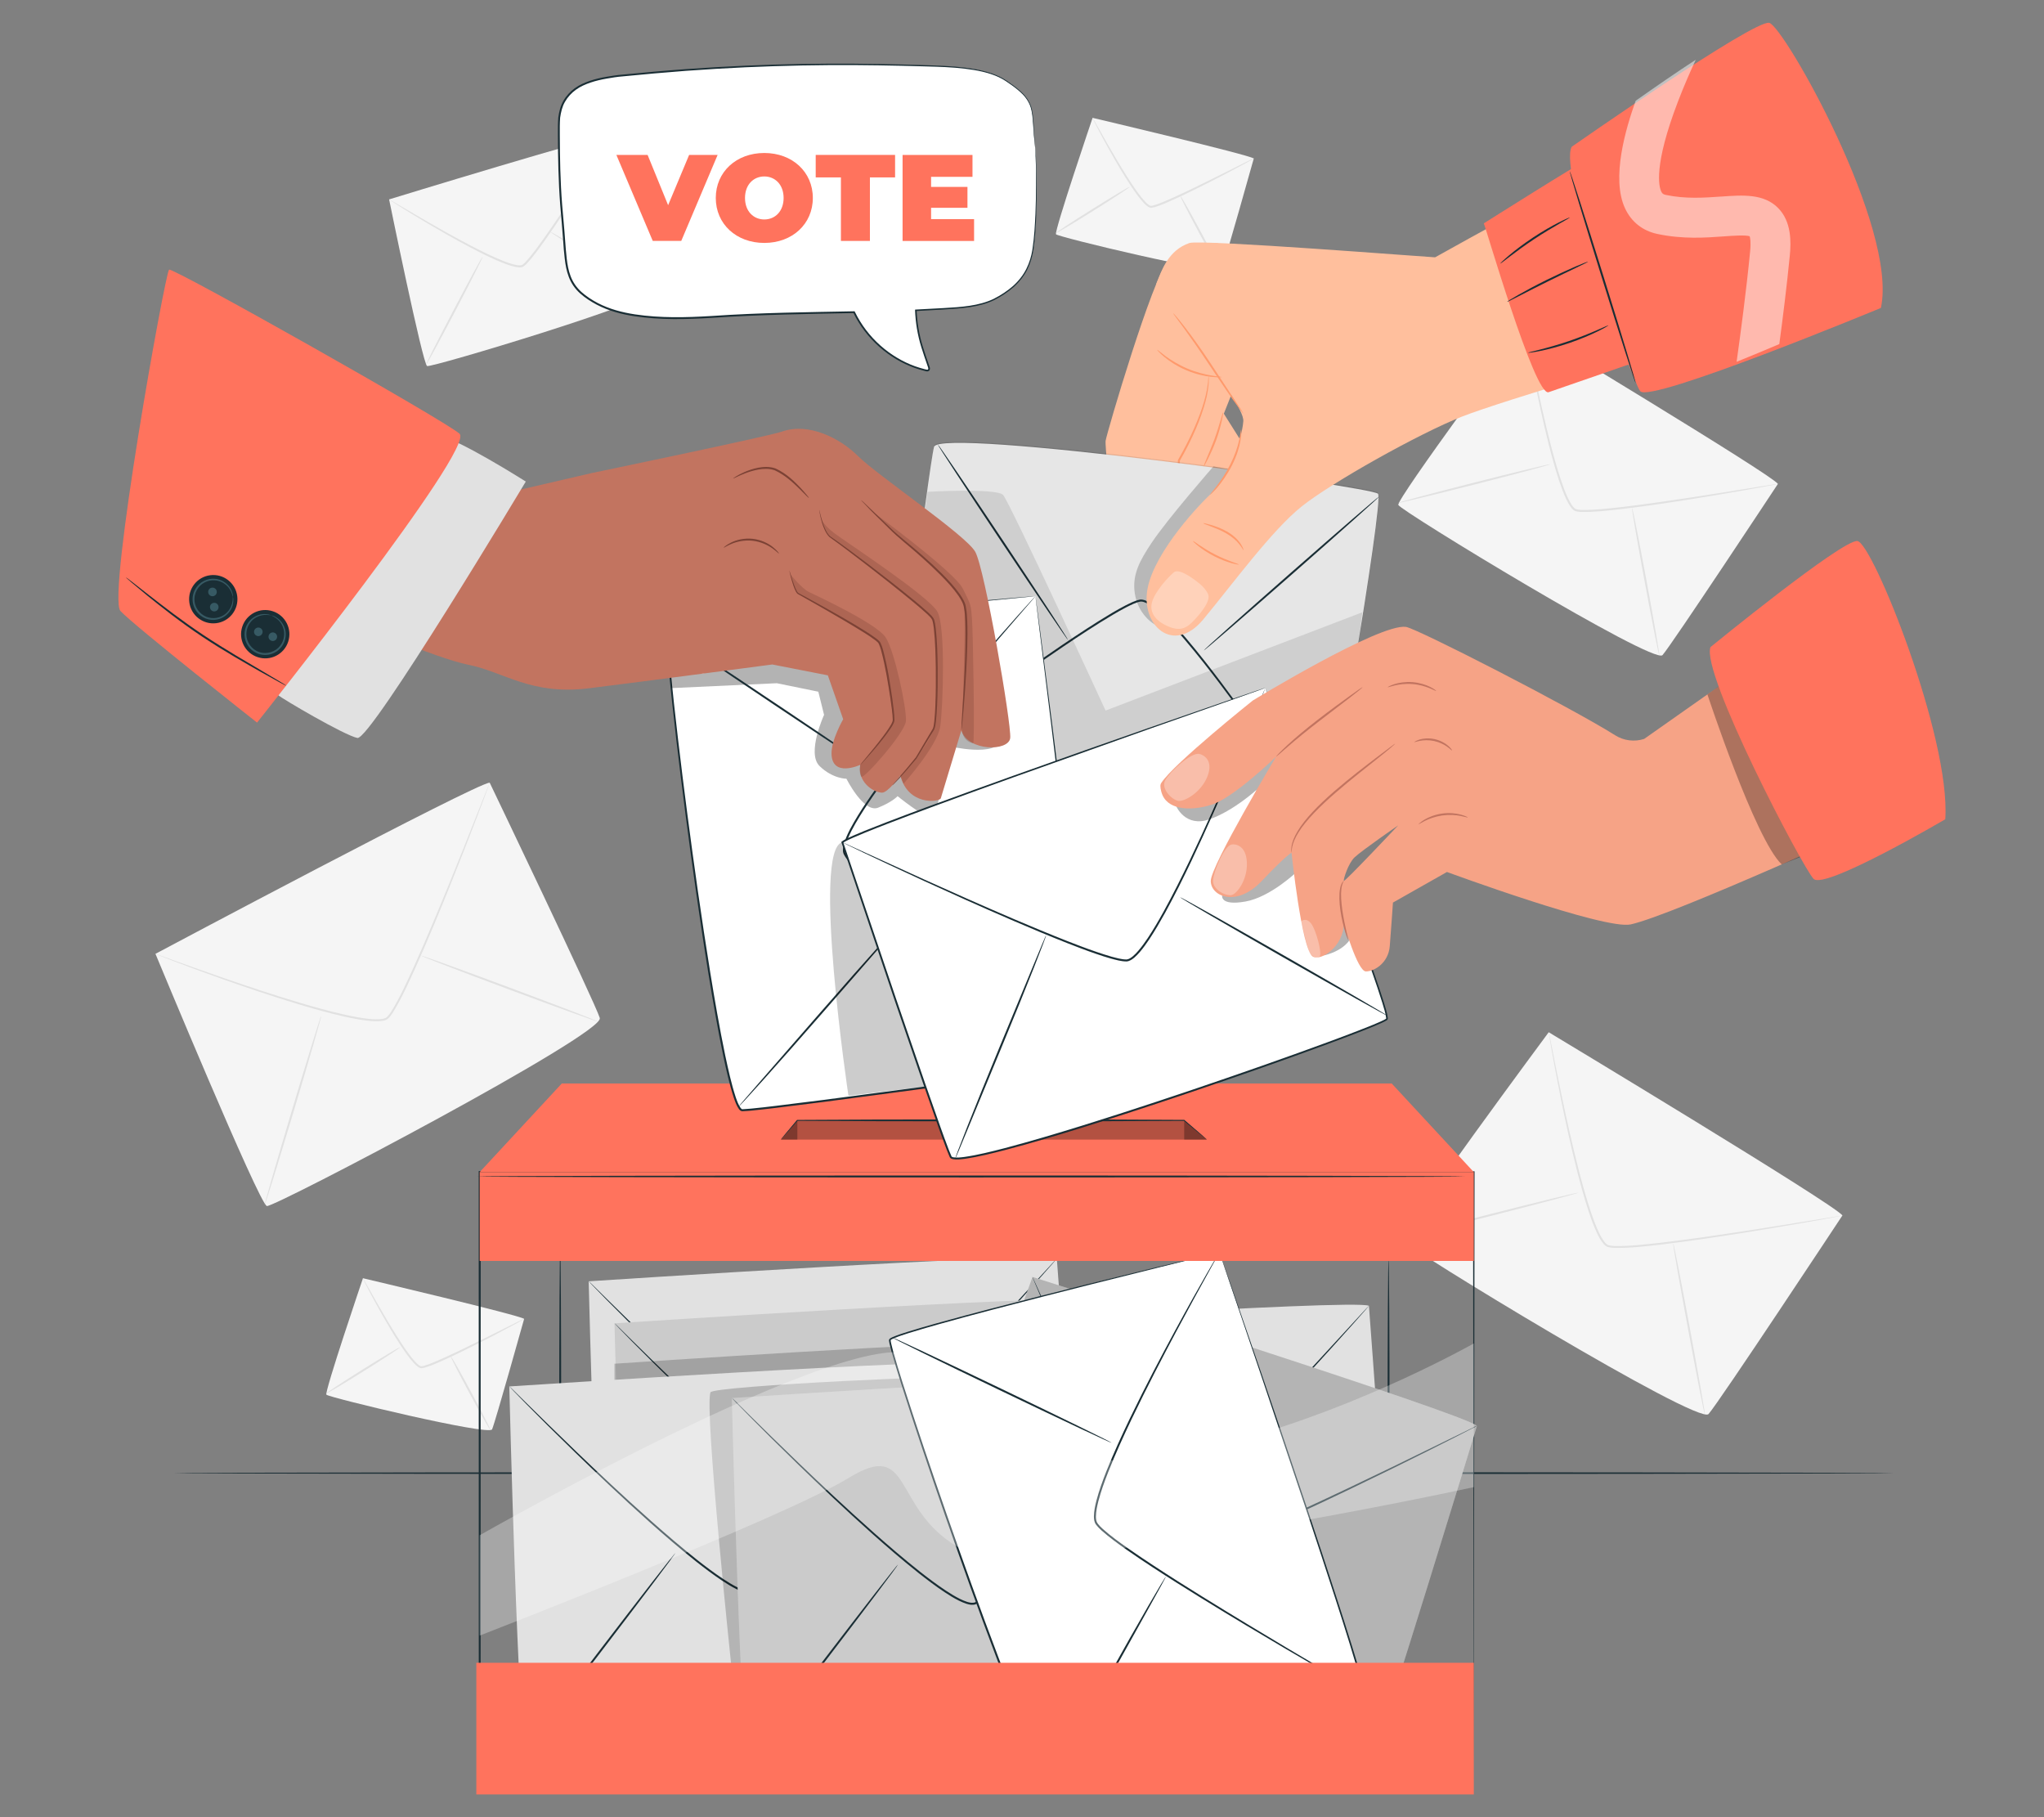 <?xml version="1.0" encoding="UTF-8"?>
<svg id="Layer_2" data-name="Layer 2" xmlns="http://www.w3.org/2000/svg" viewBox="0 0 540 480">
  <rect x="0" y="0" width="540" height="480" fill="#808080" stroke="none"/>
  <defs>
    <style>
      .cls-1 {
        fill: #ff735d;
      }

      .cls-1, .cls-2, .cls-3, .cls-4, .cls-5, .cls-6, .cls-7, .cls-8, .cls-9, .cls-10, .cls-11, .cls-12, .cls-13 {
        stroke-width: 0px;
      }

      .cls-14 {
        opacity: .5;
      }

      .cls-2 {
        fill: #375a64;
      }

      .cls-3 {
        fill: #e1e1e1;
      }

      .cls-15 {
        opacity: .2;
      }

      .cls-5 {
        fill: #f5f5f5;
      }

      .cls-6 {
        fill: none;
      }

      .cls-7 {
        fill: #1a2e35;
      }

      .cls-8 {
        fill: #fff;
      }

      .cls-16 {
        opacity: .3;
      }

      .cls-17 {
        opacity: .1;
      }

      .cls-9 {
        fill: #c27460;
      }

      .cls-10 {
        fill: #7c4235;
      }

      .cls-11 {
        fill: #ff9a6c;
      }

      .cls-12 {
        fill: #f6a386;
      }

      .cls-13 {
        fill: #ffbf9d;
      }
    </style>
  </defs>
  <g id="Layer_2-2" data-name="Layer 2">
    <g>
      <rect class="cls-6" width="540" height="480"/>
      <g>
        <g>
          <path class="cls-5" d="m409.15,272.66s-39.37,53.1-38.73,54.85c.64,1.75,78.25,49.01,80.95,46.01,2.7-3,35.37-52.46,35.37-52.46-1.6-2.66-77.59-48.4-77.59-48.4Z"/>
          <g>
            <path class="cls-3" d="m486.74,321.06s-.1.04-.3.08c-.23.05-.53.11-.9.19-.83.16-2,.38-3.48.66-3.03.55-7.42,1.33-12.85,2.24-5.43.91-11.9,1.96-19.11,3.01-3.6.52-7.39,1.04-11.33,1.51-3.94.43-8.01.95-12.26.88-.53-.03-1.07-.07-1.61-.2-.6-.15-1.02-.59-1.36-.99-.68-.84-1.17-1.77-1.62-2.7-.88-1.87-1.56-3.78-2.19-5.66-1.25-3.77-2.24-7.47-3.14-11-1.78-7.07-3.14-13.48-4.23-18.88-1.09-5.4-1.89-9.78-2.43-12.81-.25-1.49-.45-2.66-.59-3.5-.06-.38-.1-.68-.14-.91-.03-.21-.04-.31-.03-.31,0,0,.04.1.08.3.05.23.11.53.19.9.16.83.39,1.99.69,3.48.59,3.02,1.45,7.39,2.59,12.78,1.14,5.38,2.53,11.79,4.34,18.84.91,3.52,1.91,7.21,3.16,10.96.63,1.87,1.31,3.76,2.18,5.6.44.91.92,1.82,1.55,2.59.32.37.68.73,1.11.83.47.11.98.15,1.5.18,4.16.07,8.25-.45,12.18-.87,3.93-.45,7.72-.97,11.32-1.47,7.2-1.02,13.68-2.04,19.12-2.9,5.41-.87,9.8-1.58,12.87-2.08,1.49-.24,2.67-.43,3.5-.56.38-.06.68-.1.91-.14.21-.03.31-.04.31-.03Z"/>
            <path class="cls-3" d="m416.97,315.04c.04.14-10.36,2.9-23.21,6.17-12.86,3.27-23.31,5.81-23.34,5.67-.04-.14,10.36-2.9,23.21-6.17,12.85-3.27,23.3-5.81,23.34-5.67Z"/>
            <path class="cls-3" d="m450.39,373.61c-.14.03-2.13-10.07-4.43-22.56-2.31-12.49-4.07-22.63-3.93-22.65.14-.03,2.13,10.07,4.43,22.56,2.31,12.48,4.07,22.62,3.93,22.65Z"/>
          </g>
        </g>
        <g>
          <path class="cls-5" d="m402.81,86.09s-33.94,45.78-33.39,47.29c.55,1.51,67.46,42.25,69.79,39.67s30.49-45.23,30.49-45.23c-1.38-2.3-66.89-41.73-66.89-41.73Z"/>
          <g>
            <path class="cls-3" d="m469.7,127.82s-.09.03-.26.07c-.2.04-.46.1-.78.16-.73.14-1.73.33-3,.57-2.61.48-6.39,1.16-11.07,1.95-4.68.79-10.26,1.7-16.47,2.6-3.11.45-6.37.9-9.77,1.3-3.4.37-6.91.82-10.58.76-.46-.03-.92-.06-1.4-.17-.53-.13-.9-.52-1.19-.87-.59-.73-1.01-1.53-1.4-2.34-.76-1.61-1.35-3.26-1.89-4.88-1.07-3.25-1.93-6.44-2.71-9.49-1.53-6.09-2.7-11.63-3.64-16.28-.94-4.66-1.63-8.43-2.08-11.05-.21-1.28-.38-2.29-.5-3.02-.05-.32-.08-.58-.11-.79-.02-.18-.03-.27-.02-.27,0,0,.03.09.07.26.04.2.1.46.16.78.14.72.34,1.73.6,3,.52,2.6,1.26,6.37,2.24,11.01.99,4.64,2.19,10.16,3.75,16.24.78,3.03,1.65,6.21,2.73,9.44.54,1.61,1.13,3.24,1.88,4.82.38.78.79,1.56,1.33,2.22.27.32.58.62.94.7.4.1.84.13,1.28.16,3.58.06,7.11-.39,10.49-.75,3.39-.39,6.65-.83,9.76-1.27,6.21-.88,11.79-1.75,16.48-2.49,4.66-.75,8.44-1.36,11.1-1.78,1.28-.2,2.29-.36,3.02-.48.32-.05.58-.08.79-.11.18-.02.27-.03.27-.02Z"/>
            <path class="cls-3" d="m409.55,122.63c.04.14-8.92,2.54-20,5.35-11.09,2.82-20.1,4.99-20.13,4.85-.04-.14,8.92-2.54,20.01-5.35,11.08-2.82,20.1-4.99,20.13-4.85Z"/>
            <path class="cls-3" d="m438.37,173.12c-.14.03-1.87-8.68-3.86-19.44-1.99-10.77-3.49-19.51-3.35-19.54.14-.03,1.87,8.68,3.86,19.44,1.99,10.76,3.49,19.51,3.35,19.53Z"/>
          </g>
        </g>
        <g>
          <path class="cls-5" d="m102.8,52.68s8.88,43.54,10.04,44.01c1.16.47,59.67-17.13,59.38-19.83-.29-2.7-10.35-41.26-10.35-41.26-2.05-.4-59.07,17.07-59.07,17.07Z"/>
          <g>
            <path class="cls-3" d="m161.86,35.61s-.12.26-.39.73c-.3.51-.71,1.19-1.22,2.05-1.07,1.77-2.65,4.32-4.63,7.45-1.98,3.13-4.35,6.84-7.06,10.92-1.36,2.04-2.8,4.17-4.33,6.35-1.56,2.17-3.12,4.44-5.07,6.54-.26.25-.52.51-.84.73-.37.25-.8.26-1.16.25-.74-.04-1.43-.21-2.1-.41-1.34-.4-2.6-.92-3.83-1.45-2.45-1.07-4.75-2.24-6.92-3.38-4.33-2.29-8.15-4.5-11.34-6.38-3.19-1.89-5.74-3.46-7.49-4.57-.84-.54-1.51-.97-2.01-1.29-.45-.3-.69-.47-.68-.48,0-.02.26.12.73.39.51.3,1.2.7,2.06,1.21,1.83,1.07,4.4,2.57,7.57,4.42,3.21,1.84,7.04,4.02,11.38,6.27,2.17,1.12,4.46,2.28,6.9,3.33,1.22.52,2.47,1.03,3.77,1.42.65.19,1.32.35,1.97.38.32,0,.65-.01.86-.17.26-.18.5-.41.75-.66,1.89-2.04,3.48-4.32,5.03-6.47,1.54-2.17,2.98-4.29,4.35-6.32,2.73-4.06,5.14-7.75,7.15-10.85,1.99-3.08,3.61-5.58,4.76-7.36.55-.84.98-1.5,1.31-1.99.3-.45.47-.69.48-.68Z"/>
            <path class="cls-3" d="m127.51,67.81c.13.07-3.13,6.52-7.27,14.42-4.14,7.9-7.6,14.25-7.72,14.18-.13-.07,3.13-6.52,7.27-14.42,4.14-7.9,7.6-14.25,7.72-14.18Z"/>
            <path class="cls-3" d="m171.82,77.4c-.07.12-6.04-3.39-13.32-7.84-7.28-4.45-13.13-8.16-13.05-8.28.07-.12,6.04,3.39,13.32,7.84,7.28,4.45,13.12,8.16,13.05,8.28Z"/>
          </g>
        </g>
        <g>
          <path class="cls-5" d="m288.65,31.13s-10.21,30.06-9.66,30.76c.55.71,42.97,10.93,43.77,9.16.8-1.77,8.47-29.18,8.47-29.18-1.12-.98-42.58-10.74-42.58-10.74Z"/>
          <g>
            <path class="cls-3" d="m331.23,41.87s-.16.13-.5.32c-.39.22-.88.49-1.49.83-1.3.71-3.18,1.72-5.53,2.95-2.34,1.22-5.15,2.66-8.29,4.2-1.57.77-3.22,1.57-4.96,2.36-1.74.78-3.52,1.62-5.5,2.21l-.8.15c-.14,0-.32-.04-.47-.08l-.38-.2c-.44-.3-.82-.65-1.16-1.02-.68-.73-1.28-1.5-1.85-2.28-1.13-1.55-2.12-3.09-3.05-4.58-1.85-2.98-3.4-5.72-4.69-8.03-1.28-2.32-2.28-4.21-2.95-5.52-.31-.62-.56-1.13-.76-1.52-.17-.35-.25-.54-.23-.55.02,0,.13.16.32.5.22.39.5.88.85,1.48.76,1.34,1.81,3.19,3.09,5.44,1.32,2.29,2.91,5.01,4.77,7.96.94,1.47,1.93,3.01,3.05,4.53.56.76,1.15,1.52,1.81,2.22.32.36.68.68,1.06.94l.29.15c.09.01.16.04.27.04l.68-.13c1.89-.57,3.69-1.41,5.42-2.18,1.73-.78,3.39-1.57,4.96-2.33,3.15-1.52,5.96-2.92,8.33-4.1,2.32-1.16,4.22-2.11,5.6-2.8.62-.3,1.13-.55,1.53-.75.35-.17.54-.25.55-.23Z"/>
            <path class="cls-3" d="m298.45,49.36c.08.12-4.24,2.96-9.64,6.34-5.4,3.38-9.84,6.03-9.91,5.9-.08-.12,4.24-2.96,9.64-6.34,5.4-3.38,9.84-6.03,9.91-5.9Z"/>
            <path class="cls-3" d="m322.32,71.24c-.13.07-2.57-4.23-5.46-9.6-2.89-5.37-5.13-9.78-5-9.85.13-.07,2.57,4.23,5.46,9.6,2.89,5.37,5.13,9.78,5,9.84Z"/>
          </g>
        </g>
        <g>
          <path class="cls-5" d="m95.89,337.64s-10.21,30.06-9.66,30.76c.55.71,42.97,10.93,43.77,9.16.8-1.77,8.47-29.18,8.47-29.18-1.12-.98-42.58-10.74-42.58-10.74Z"/>
          <g>
            <path class="cls-3" d="m138.47,348.39s-.16.13-.5.32c-.39.22-.88.49-1.49.83-1.3.71-3.18,1.72-5.53,2.95-2.34,1.22-5.15,2.66-8.29,4.2-1.57.77-3.22,1.57-4.96,2.36-1.74.78-3.52,1.62-5.5,2.21l-.8.15c-.14,0-.32-.04-.47-.08l-.38-.2c-.44-.3-.82-.65-1.16-1.02-.68-.73-1.28-1.5-1.85-2.28-1.13-1.55-2.12-3.09-3.05-4.58-1.85-2.98-3.4-5.72-4.69-8.03-1.28-2.32-2.28-4.21-2.95-5.52-.31-.62-.56-1.13-.76-1.52-.17-.35-.25-.54-.23-.55.02,0,.13.16.32.5.22.39.5.88.85,1.48.76,1.34,1.81,3.19,3.09,5.44,1.32,2.29,2.91,5.01,4.77,7.96.94,1.47,1.93,3.01,3.05,4.53.56.76,1.15,1.52,1.81,2.22.32.36.68.68,1.06.94l.29.15c.09.01.16.04.27.04l.68-.13c1.89-.57,3.69-1.41,5.42-2.18,1.73-.78,3.39-1.57,4.96-2.33,3.15-1.52,5.96-2.92,8.33-4.1,2.32-1.16,4.22-2.11,5.6-2.8.62-.3,1.13-.55,1.53-.75.35-.17.54-.25.55-.23Z"/>
            <path class="cls-3" d="m105.69,355.87c.08.12-4.24,2.96-9.64,6.34-5.4,3.38-9.84,6.03-9.91,5.9-.08-.12,4.24-2.96,9.64-6.34,5.4-3.38,9.84-6.03,9.91-5.9Z"/>
            <path class="cls-3" d="m129.57,377.75c-.13.07-2.57-4.23-5.46-9.6-2.89-5.37-5.13-9.78-5-9.85.13-.07,2.57,4.23,5.46,9.6,2.89,5.37,5.13,9.78,5,9.84Z"/>
          </g>
        </g>
        <g>
          <path class="cls-5" d="m41.07,251.95s27.46,66.24,29.44,66.62c1.98.38,89.24-45.49,87.95-49.67s-29.09-62.16-29.09-62.16c-3.37,0-88.3,45.21-88.3,45.21Z"/>
          <g>
            <path class="cls-3" d="m129.37,206.74s-.02.11-.1.33c-.08.24-.19.55-.33.94-.32.86-.76,2.06-1.34,3.61-1.18,3.13-2.9,7.64-5.08,13.2-2.19,5.56-4.81,12.17-7.86,19.46-1.52,3.64-3.15,7.46-4.92,11.38-1.8,3.91-3.58,7.99-6.01,11.9-.33.48-.66.95-1.08,1.39-.47.47-1.11.62-1.67.71-1.16.17-2.29.1-3.41,0-2.23-.22-4.38-.65-6.49-1.11-4.2-.94-8.2-2.08-11.98-3.21-7.57-2.28-14.3-4.6-19.93-6.58-5.63-1.99-10.16-3.69-13.28-4.88-1.53-.6-2.73-1.07-3.58-1.4-.39-.16-.69-.28-.93-.38-.21-.09-.31-.14-.31-.15,0,0,.11.02.33.1.24.08.55.19.94.33.86.31,2.07.75,3.62,1.31,3.14,1.13,7.69,2.77,13.33,4.72,5.65,1.94,12.38,4.22,19.95,6.47,3.78,1.12,7.77,2.24,11.96,3.17,2.09.46,4.24.88,6.43,1.1,1.09.1,2.21.16,3.28,0,.53-.09,1.06-.22,1.4-.58.37-.38.69-.83,1.01-1.3,2.39-3.83,4.19-7.93,5.98-11.82,1.77-3.91,3.4-7.72,4.94-11.35,3.07-7.27,5.73-13.87,7.96-19.41,2.2-5.53,3.99-10.01,5.23-13.14.61-1.53,1.09-2.73,1.43-3.57.16-.39.28-.69.38-.93.09-.21.14-.31.15-.31Z"/>
            <path class="cls-3" d="m84.87,268.31c.14.04-3.1,11.25-7.22,25.03-4.13,13.79-7.58,24.93-7.72,24.89-.14-.04,3.1-11.25,7.22-25.04,4.13-13.78,7.58-24.93,7.72-24.89Z"/>
            <path class="cls-3" d="m158,269.86c-.05.13-10.55-3.66-23.46-8.47-12.91-4.81-23.33-8.82-23.28-8.96.05-.13,10.55,3.66,23.46,8.47,12.9,4.81,23.32,8.82,23.27,8.96Z"/>
          </g>
        </g>
        <path class="cls-7" d="m500.43,389.12c0,.14-101.77.26-227.29.26s-227.31-.12-227.31-.26,101.75-.26,227.31-.26,227.29.12,227.29.26Z"/>
        <g>
          <path class="cls-7" d="m389.36,470.28c0-1.63-.08-62.34-.2-160.68l.2.2c-71.14.02-162.85.03-262.61.06h-.02l.26-.26c0,56.95-.01,111.26-.02,160.68l-.24-.24c154.14.14,260.47.24,262.63.24-2.16,0-108.49.1-262.63.24h-.24s0-.24,0-.24c0-49.42-.01-103.73-.02-160.68v-.26h.28c99.76.02,191.47.04,262.61.06h.2s0,.2,0,.2c-.12,98.34-.2,159.05-.2,160.68Z"/>
          <g>
            <path class="cls-3" d="m155.52,338.44s2.34,95.34,4.48,96.9c2.15,1.56,124.9-5.81,125.28-11.59.38-5.77-6.08-91.3-6.08-91.3-3.94-1.86-123.68,6-123.68,6Z"/>
            <g>
              <path class="cls-7" d="m279.2,332.45s-.09.12-.27.34c-.2.24-.48.56-.84.97-.77.87-1.87,2.11-3.27,3.7-2.86,3.2-7.01,7.82-12.2,13.48-5.19,5.65-11.41,12.36-18.44,19.68-3.52,3.66-7.25,7.46-11.2,11.33-1.99,1.92-4.01,3.87-6.14,5.78-1.07.95-2.16,1.89-3.29,2.8-1.16.88-2.27,1.83-3.71,2.43-.82.25-1.6.06-2.31-.15-.72-.23-1.39-.53-2.05-.85-1.31-.65-2.54-1.42-3.73-2.21-2.39-1.59-4.63-3.29-6.81-5-4.33-3.44-8.37-6.93-12.16-10.3-7.58-6.76-14.19-13.07-19.71-18.42-5.51-5.35-9.9-9.74-12.92-12.8-1.49-1.52-2.64-2.71-3.45-3.54-.38-.4-.67-.71-.88-.93-.2-.21-.29-.32-.29-.33,0,0,.12.09.33.29.22.22.53.52.92.9.82.81,2.01,1.98,3.52,3.47,3.06,3.01,7.49,7.36,13.03,12.68,5.54,5.31,12.18,11.59,19.77,18.32,3.8,3.36,7.83,6.84,12.16,10.26,2.17,1.7,4.41,3.39,6.78,4.96,1.19.78,2.4,1.53,3.68,2.17.64.31,1.29.61,1.97.82.67.2,1.39.34,1.99.15,1.28-.53,2.43-1.48,3.56-2.35,1.12-.9,2.2-1.84,3.27-2.78,2.13-1.89,4.15-3.84,6.13-5.76,3.95-3.85,7.68-7.65,11.21-11.29,7.05-7.29,13.29-13.97,18.52-19.59,5.19-5.63,9.39-10.19,12.32-13.37,1.44-1.57,2.56-2.79,3.35-3.64.37-.4.66-.71.88-.94.2-.21.31-.31.31-.31Z"/>
              <path class="cls-7" d="m199.42,382.42c.11.09-8.74,11.84-19.77,26.25-11.03,14.41-20.07,26.03-20.18,25.94-.11-.09,8.74-11.84,19.77-26.25,11.03-14.41,20.06-26.02,20.18-25.94Z"/>
              <path class="cls-7" d="m284.31,424.65s-.19-.14-.51-.44c-.36-.34-.82-.79-1.39-1.34-1.24-1.22-2.95-2.91-5.06-4.99-4.3-4.26-10.17-10.07-16.65-16.48-6.5-6.44-12.35-12.31-16.55-16.6-2.1-2.14-3.79-3.89-4.94-5.11-.54-.58-.98-1.05-1.32-1.41-.3-.33-.45-.5-.44-.52.01-.01.19.14.51.44.36.34.82.79,1.39,1.34,1.24,1.22,2.95,2.91,5.05,4.99,4.3,4.26,10.17,10.07,16.65,16.49,6.5,6.44,12.35,12.31,16.55,16.59,2.1,2.14,3.79,3.89,4.94,5.11.54.58.98,1.05,1.32,1.41.3.33.45.5.44.52Z"/>
            </g>
          </g>
          <g>
            <path class="cls-3" d="m237.97,350.91s2.34,95.34,4.48,96.9c2.15,1.56,124.9-5.81,125.28-11.59.38-5.77-6.08-91.3-6.08-91.3-3.94-1.86-123.68,6-123.68,6Z"/>
            <g>
              <path class="cls-7" d="m361.65,344.92s-.09.12-.27.34c-.2.24-.48.56-.84.97-.77.87-1.87,2.11-3.27,3.7-2.86,3.2-7.01,7.82-12.2,13.48-5.19,5.65-11.41,12.36-18.44,19.68-3.52,3.66-7.25,7.46-11.2,11.33-1.99,1.92-4.01,3.87-6.14,5.78-1.07.95-2.16,1.89-3.29,2.8-1.16.88-2.27,1.83-3.71,2.43-.82.25-1.6.06-2.31-.15-.72-.23-1.39-.53-2.05-.85-1.31-.65-2.54-1.42-3.73-2.21-2.39-1.58-4.63-3.29-6.81-5-4.33-3.44-8.37-6.93-12.16-10.3-7.58-6.76-14.19-13.07-19.71-18.42-5.51-5.35-9.9-9.74-12.92-12.8-1.49-1.52-2.64-2.71-3.45-3.54-.38-.4-.67-.71-.88-.93-.2-.21-.29-.32-.29-.33,0,0,.12.09.33.29.22.22.53.52.92.9.82.81,2.01,1.98,3.52,3.47,3.06,3.01,7.49,7.36,13.03,12.68,5.54,5.31,12.18,11.59,19.77,18.32,3.8,3.36,7.83,6.84,12.16,10.26,2.17,1.7,4.41,3.39,6.78,4.96,1.19.78,2.4,1.53,3.68,2.17.64.31,1.29.61,1.97.82.67.2,1.39.34,1.99.15,1.28-.53,2.43-1.48,3.56-2.35,1.12-.9,2.2-1.84,3.27-2.78,2.13-1.89,4.15-3.84,6.13-5.76,3.95-3.85,7.68-7.65,11.21-11.29,7.05-7.29,13.29-13.97,18.52-19.59,5.19-5.63,9.39-10.19,12.32-13.37,1.44-1.57,2.56-2.79,3.35-3.64.37-.4.66-.71.88-.94.2-.21.31-.31.31-.31Z"/>
              <path class="cls-7" d="m281.87,394.89c.11.09-8.74,11.84-19.77,26.25-11.03,14.41-20.07,26.03-20.18,25.94-.11-.09,8.74-11.84,19.77-26.25,11.03-14.41,20.06-26.02,20.18-25.94Z"/>
              <path class="cls-7" d="m366.76,437.12s-.19-.14-.51-.44c-.36-.34-.82-.79-1.39-1.34-1.24-1.22-2.95-2.91-5.06-4.99-4.3-4.26-10.17-10.07-16.65-16.48-6.5-6.44-12.35-12.31-16.55-16.6-2.1-2.14-3.79-3.89-4.94-5.11-.54-.58-.98-1.05-1.32-1.41-.3-.33-.45-.5-.44-.52.01-.01.19.14.51.44.36.34.82.79,1.39,1.34,1.24,1.22,2.95,2.91,5.05,4.99,4.3,4.26,10.17,10.07,16.65,16.49,6.5,6.44,12.35,12.31,16.55,16.59,2.1,2.14,3.79,3.89,4.94,5.11.54.58.98,1.05,1.32,1.41.3.33.45.5.44.52Z"/>
            </g>
          </g>
          <path class="cls-7" d="m366.84,332.64c.14,0,.26,19.73.26,44.05s-.12,44.06-.26,44.06-.26-19.72-.26-44.06.12-44.05.26-44.05Z"/>
          <g>
            <path class="cls-3" d="m162.34,349.54s2.34,95.34,4.48,96.9,124.9-5.81,125.28-11.59c.38-5.77-6.08-91.3-6.08-91.3-3.94-1.86-123.68,6-123.68,6Z"/>
            <g class="cls-17">
              <path class="cls-4" d="m162.34,349.54s2.34,95.34,4.48,96.9,124.9-5.81,125.28-11.59c.38-5.77-6.08-91.3-6.08-91.3-3.94-1.86-123.68,6-123.68,6Z"/>
            </g>
            <g>
              <path class="cls-7" d="m286.02,343.55s-.09.12-.27.34c-.2.24-.48.56-.84.97-.77.87-1.87,2.11-3.27,3.7-2.86,3.2-7.01,7.82-12.2,13.48-5.19,5.65-11.41,12.36-18.44,19.68-3.52,3.66-7.25,7.46-11.2,11.33-1.99,1.92-4.01,3.87-6.14,5.78-1.07.95-2.16,1.89-3.29,2.8-1.16.88-2.27,1.83-3.71,2.43-.82.25-1.6.06-2.31-.15-.72-.23-1.39-.53-2.05-.85-1.31-.65-2.54-1.42-3.73-2.21-2.39-1.58-4.63-3.29-6.81-5-4.33-3.44-8.37-6.93-12.16-10.3-7.58-6.76-14.19-13.07-19.71-18.42-5.51-5.35-9.9-9.74-12.92-12.8-1.49-1.52-2.64-2.71-3.45-3.54-.38-.4-.67-.71-.88-.93-.2-.21-.29-.32-.29-.33,0,0,.12.09.33.29.22.22.53.52.92.9.82.81,2.01,1.98,3.52,3.47,3.06,3.01,7.49,7.36,13.03,12.68,5.54,5.31,12.18,11.59,19.77,18.32,3.8,3.36,7.83,6.84,12.16,10.26,2.17,1.7,4.41,3.39,6.78,4.96,1.19.78,2.4,1.53,3.68,2.17.64.31,1.29.61,1.97.82.67.2,1.39.34,1.99.15,1.28-.53,2.43-1.48,3.56-2.35,1.12-.9,2.2-1.84,3.27-2.78,2.13-1.89,4.15-3.84,6.13-5.76,3.95-3.85,7.68-7.65,11.21-11.29,7.05-7.29,13.29-13.97,18.52-19.59,5.19-5.63,9.39-10.19,12.32-13.37,1.44-1.57,2.56-2.79,3.35-3.64.37-.4.66-.71.88-.94.2-.21.31-.31.31-.31Z"/>
              <path class="cls-7" d="m206.24,393.52c.11.09-8.74,11.84-19.77,26.25-11.03,14.41-20.07,26.03-20.18,25.94-.11-.09,8.74-11.84,19.77-26.25,11.03-14.41,20.06-26.02,20.18-25.94Z"/>
              <path class="cls-7" d="m291.13,435.75s-.19-.14-.51-.44c-.36-.34-.82-.79-1.39-1.34-1.24-1.22-2.95-2.91-5.06-4.99-4.3-4.26-10.17-10.07-16.65-16.48-6.5-6.44-12.35-12.31-16.55-16.6-2.1-2.14-3.79-3.89-4.94-5.11-.54-.58-.98-1.05-1.32-1.41-.3-.33-.45-.5-.44-.52.01-.01.19.14.51.44.36.34.82.79,1.39,1.34,1.24,1.22,2.95,2.91,5.05,4.99,4.3,4.26,10.17,10.07,16.65,16.49,6.5,6.44,12.35,12.31,16.55,16.59,2.1,2.14,3.79,3.89,4.94,5.11.54.58.98,1.05,1.32,1.41.3.33.45.5.44.52Z"/>
            </g>
          </g>
          <g>
            <path class="cls-3" d="m272.78,337.29s-32.46,89.67-31.03,91.91,118.48,39.96,120.93,34.72c2.45-5.24,27.51-87.27,27.51-87.27-3-3.16-117.41-39.35-117.41-39.35Z"/>
            <g class="cls-15">
              <path class="cls-4" d="m272.78,337.29s-32.46,89.67-31.03,91.91,118.48,39.96,120.93,34.72c2.45-5.24,27.51-87.27,27.51-87.27-3-3.16-117.41-39.35-117.41-39.35Z"/>
            </g>
            <g>
              <path class="cls-7" d="m390.19,376.63s-.12.08-.38.22c-.28.15-.65.35-1.14.6-1.03.53-2.51,1.29-4.4,2.26-3.83,1.95-9.38,4.74-16.27,8.13-6.89,3.38-15.12,7.37-24.33,11.63-4.61,2.13-9.46,4.32-14.55,6.48-2.55,1.07-5.14,2.15-7.82,3.15-1.34.5-2.7.98-4.08,1.42-1.4.4-2.78.88-4.34.92-.86-.06-1.51-.53-2.1-.98-.58-.47-1.1-1-1.6-1.54-.98-1.09-1.85-2.24-2.68-3.41-1.65-2.34-3.12-4.74-4.53-7.13-2.79-4.78-5.28-9.49-7.59-14.02-4.6-9.05-8.47-17.34-11.67-24.32-3.19-6.98-5.69-12.67-7.38-16.61-.83-1.96-1.48-3.49-1.93-4.55-.21-.51-.37-.9-.49-1.19-.11-.27-.16-.41-.15-.41,0,0,.07.13.2.39.13.28.31.67.53,1.17.47,1.05,1.15,2.57,2.02,4.51,1.76,3.92,4.3,9.58,7.53,16.54,3.24,6.96,7.14,15.22,11.76,24.25,2.32,4.51,4.81,9.22,7.6,13.98,1.4,2.37,2.87,4.76,4.51,7.09.82,1.16,1.68,2.3,2.64,3.36.48.53.98,1.04,1.53,1.48.55.43,1.17.83,1.8.86,1.39-.03,2.81-.5,4.17-.89,1.37-.43,2.72-.91,4.06-1.41,2.67-.99,5.26-2.07,7.8-3.13,5.08-2.15,9.94-4.34,14.55-6.45,9.22-4.23,17.46-8.19,24.37-11.53,6.88-3.36,12.46-6.08,16.34-7.98,1.91-.94,3.4-1.67,4.44-2.17.49-.24.88-.42,1.16-.56.26-.12.4-.18.4-.17Z"/>
              <path class="cls-7" d="m297.7,394.21c.07.12-12.44,7.86-27.95,17.28-15.52,9.42-28.15,16.96-28.22,16.84-.07-.12,12.44-7.86,27.96-17.28,15.51-9.42,28.15-16.96,28.22-16.83Z"/>
              <path class="cls-7" d="m361.45,464.39s-.12-.2-.31-.6c-.21-.45-.47-1.03-.81-1.76-.71-1.59-1.69-3.79-2.9-6.48-2.46-5.53-5.82-13.07-9.53-21.41-3.71-8.37-7.04-15.96-9.39-21.48-1.18-2.76-2.12-5-2.75-6.55-.3-.74-.53-1.33-.72-1.79-.16-.41-.23-.63-.22-.64.02,0,.12.2.31.6.21.45.47,1.03.81,1.76.71,1.59,1.69,3.79,2.9,6.48,2.46,5.53,5.82,13.07,9.53,21.41,3.71,8.36,7.04,15.95,9.39,21.47,1.18,2.76,2.12,5,2.75,6.55.3.74.53,1.33.72,1.79.16.41.23.63.22.64Z"/>
            </g>
          </g>
          <path class="cls-7" d="m148,329.76c.14,0,.26,20.11.26,44.92s-.12,44.92-.26,44.92-.26-20.11-.26-44.92.12-44.92.26-44.92Z"/>
          <polygon class="cls-1" points="148.42 286.2 126.73 309.6 389.36 309.6 367.67 286.2 148.42 286.2"/>
          <g class="cls-16">
            <polygon class="cls-4" points="318.86 301.02 206.29 301.02 210.65 295.94 312.85 295.94 318.86 301.02"/>
          </g>
          <g class="cls-15">
            <path class="cls-4" d="m162.34,360.22s97.56-6.58,100.24-5.15,1.75,9.93,1.75,9.93l-7.78.43-94.22,1.06v-6.27Z"/>
          </g>
          <g>
            <path class="cls-3" d="m134.55,366.21s2.34,95.34,4.48,96.9,124.9-5.81,125.28-11.59c.38-5.77-6.08-91.3-6.08-91.3-3.94-1.86-123.68,6-123.68,6Z"/>
            <g>
              <path class="cls-7" d="m258.23,360.22s-.09.12-.27.34c-.2.24-.48.56-.84.97-.77.87-1.87,2.11-3.27,3.7-2.86,3.2-7.01,7.82-12.2,13.48-5.19,5.65-11.41,12.36-18.44,19.68-3.52,3.66-7.25,7.46-11.2,11.33-1.99,1.92-4.01,3.87-6.14,5.78-1.07.95-2.16,1.89-3.29,2.8-1.16.88-2.27,1.83-3.71,2.43-.82.25-1.6.06-2.31-.15-.72-.23-1.39-.53-2.05-.85-1.31-.65-2.54-1.42-3.73-2.21-2.39-1.59-4.63-3.29-6.81-5-4.33-3.44-8.37-6.93-12.16-10.3-7.58-6.76-14.19-13.07-19.71-18.42-5.51-5.35-9.9-9.74-12.92-12.8-1.49-1.52-2.64-2.71-3.45-3.54-.38-.4-.67-.71-.88-.93-.2-.21-.29-.32-.29-.33,0,0,.12.09.33.29.22.22.53.52.92.9.82.81,2.01,1.98,3.52,3.47,3.06,3.01,7.49,7.36,13.03,12.68,5.54,5.31,12.18,11.59,19.77,18.32,3.8,3.36,7.83,6.84,12.16,10.26,2.17,1.7,4.41,3.39,6.78,4.96,1.19.78,2.4,1.53,3.68,2.17.64.31,1.29.61,1.97.82.67.2,1.39.34,1.99.15,1.28-.53,2.43-1.48,3.56-2.35,1.12-.9,2.2-1.84,3.27-2.78,2.13-1.89,4.15-3.84,6.13-5.76,3.95-3.85,7.68-7.65,11.21-11.29,7.05-7.29,13.29-13.97,18.52-19.59,5.19-5.63,9.39-10.19,12.32-13.37,1.44-1.57,2.56-2.79,3.35-3.64.37-.4.66-.71.88-.94.2-.21.31-.31.31-.31Z"/>
              <path class="cls-7" d="m178.45,410.19c.11.09-8.74,11.84-19.77,26.25-11.03,14.41-20.07,26.03-20.18,25.94-.11-.09,8.74-11.84,19.77-26.25,11.03-14.41,20.06-26.02,20.18-25.94Z"/>
              <path class="cls-7" d="m263.34,452.42s-.19-.14-.51-.44c-.36-.34-.82-.79-1.39-1.34-1.24-1.22-2.95-2.91-5.06-4.99-4.3-4.26-10.17-10.07-16.65-16.48-6.5-6.44-12.35-12.31-16.55-16.6-2.1-2.14-3.79-3.89-4.94-5.11-.54-.58-.98-1.05-1.32-1.41-.3-.33-.45-.5-.44-.52.01-.01.19.14.51.44.36.34.82.79,1.39,1.34,1.24,1.22,2.95,2.91,5.05,4.99,4.3,4.26,10.17,10.07,16.65,16.49,6.5,6.44,12.35,12.31,16.55,16.59,2.1,2.14,3.79,3.89,4.94,5.11.54.58.98,1.05,1.32,1.41.3.33.45.5.44.52Z"/>
            </g>
          </g>
          <g class="cls-15">
            <path class="cls-4" d="m258.54,363.88c-1.77-1.04-70.1,2.21-70.83,3.89-1.73,3.96,5.64,73.69,5.64,73.69h10.38l-4.28-66.78,59.42-7.88-.32-2.92Z"/>
          </g>
          <g>
            <path class="cls-3" d="m193.35,369.28s2.34,95.34,4.48,96.9c2.15,1.56,124.9-5.81,125.28-11.59s-6.08-91.3-6.08-91.3c-3.94-1.86-123.68,6-123.68,6Z"/>
            <g class="cls-17">
              <path class="cls-4" d="m193.35,369.28s2.34,95.34,4.48,96.9c2.15,1.56,124.9-5.81,125.28-11.59s-6.08-91.3-6.08-91.3c-3.94-1.86-123.68,6-123.68,6Z"/>
            </g>
            <g>
              <path class="cls-7" d="m317.03,363.28s-.09.12-.27.34c-.2.24-.48.56-.84.97-.77.87-1.87,2.11-3.27,3.7-2.86,3.2-7.01,7.82-12.2,13.48-5.19,5.65-11.41,12.36-18.44,19.68-3.52,3.66-7.25,7.46-11.2,11.33-1.99,1.92-4.01,3.87-6.14,5.78-1.07.95-2.16,1.89-3.29,2.8-1.16.88-2.27,1.83-3.71,2.43-.82.25-1.6.06-2.31-.15-.72-.23-1.39-.53-2.05-.85-1.31-.65-2.54-1.42-3.73-2.21-2.39-1.58-4.63-3.29-6.81-5-4.33-3.44-8.37-6.93-12.16-10.3-7.58-6.76-14.19-13.07-19.71-18.42-5.51-5.35-9.9-9.74-12.92-12.8-1.49-1.52-2.64-2.71-3.45-3.54-.38-.4-.67-.71-.88-.93-.2-.21-.29-.32-.29-.33,0,0,.12.09.33.29.22.22.53.52.92.9.82.81,2.01,1.98,3.52,3.47,3.06,3.01,7.49,7.36,13.03,12.68,5.54,5.31,12.18,11.59,19.77,18.32,3.8,3.36,7.83,6.84,12.16,10.26,2.17,1.7,4.41,3.39,6.78,4.96,1.19.78,2.4,1.53,3.68,2.17.64.31,1.29.61,1.97.82.67.2,1.39.34,1.99.15,1.28-.53,2.43-1.48,3.56-2.35,1.12-.9,2.2-1.84,3.27-2.78,2.13-1.89,4.15-3.84,6.13-5.76,3.95-3.85,7.68-7.65,11.21-11.29,7.05-7.29,13.29-13.97,18.52-19.59,5.19-5.63,9.39-10.19,12.32-13.37,1.44-1.57,2.56-2.79,3.35-3.64.37-.4.66-.71.88-.94.2-.21.31-.31.31-.31Z"/>
              <path class="cls-7" d="m237.25,413.25c.11.09-8.74,11.84-19.77,26.25-11.03,14.41-20.07,26.03-20.18,25.94s8.74-11.84,19.77-26.25c11.03-14.41,20.06-26.02,20.18-25.94Z"/>
              <path class="cls-7" d="m322.13,455.49s-.19-.14-.51-.44c-.36-.34-.82-.79-1.39-1.34-1.24-1.22-2.95-2.91-5.06-4.99-4.3-4.26-10.17-10.07-16.65-16.48-6.5-6.44-12.35-12.31-16.55-16.6-2.1-2.14-3.79-3.89-4.94-5.11-.54-.58-.98-1.05-1.32-1.41-.3-.33-.45-.5-.44-.52.01-.01.19.14.51.44.36.34.82.79,1.39,1.34,1.24,1.22,2.95,2.91,5.05,4.99,4.3,4.26,10.17,10.07,16.65,16.49,6.5,6.44,12.35,12.31,16.55,16.59,2.1,2.14,3.79,3.89,4.94,5.11.54.58.98,1.05,1.32,1.41.3.33.45.5.44.52Z"/>
            </g>
          </g>
          <g>
            <g>
              <path class="cls-8" d="m322.15,330.78s-86.21,20.76-87.07,23.1c-.85,2.35,38.34,117.79,43.7,117.03,5.36-.76,81.55-23.54,81.55-23.54.65-4.12-38.18-116.59-38.18-116.59Z"/>
              <path class="cls-7" d="m322.15,330.78s.08.18.21.54c.13.37.32.91.58,1.62.5,1.44,1.24,3.55,2.2,6.3,1.9,5.53,4.69,13.59,8.2,23.8,3.5,10.22,7.71,22.6,12.44,36.74,2.36,7.07,4.86,14.58,7.42,22.5,1.28,3.96,2.59,8.01,3.88,12.18.64,2.08,1.29,4.19,1.91,6.32.31,1.07.62,2.15.9,3.24.13.55.29,1.09.41,1.65.12.55.25,1.11.26,1.76v.14s-.16.05-.16.05c-12.84,3.81-26.5,7.86-40.77,12.09-7.15,2.08-14.44,4.2-21.87,6.36-3.72,1.05-7.47,2.11-11.25,3.17-1.89.53-3.8,1.03-5.72,1.52l-1.47.32c-.25.02-.45.18-.86.06-.31-.12-.5-.32-.69-.51-.71-.78-1.21-1.64-1.71-2.51-1.79-3.21-3.24-6.55-4.68-9.86-1.42-3.32-2.78-6.64-4.09-9.95-2.62-6.62-5.1-13.18-7.48-19.64-4.76-12.93-9.17-25.47-13.25-37.45-2.04-5.99-4-11.84-5.86-17.55-1.85-5.71-3.65-11.24-5.17-16.67-.19-.68-.36-1.36-.52-2.05l-.1-.52c-.01-.19-.09-.32,0-.63.04-.06.09-.12.14-.17.04-.04.08-.06.12-.09.08-.06.16-.11.24-.15.16-.09.32-.16.48-.23,1.29-.55,2.6-.96,3.9-1.37,2.6-.81,5.16-1.55,7.68-2.25,5.03-1.4,9.88-2.69,14.51-3.9,18.53-4.81,33.59-8.47,43.99-11.01,5.2-1.25,9.24-2.22,11.99-2.88,1.36-.32,2.41-.56,3.12-.73.7-.16,1.07-.23,1.07-.23,0,0-.36.1-1.06.28-.71.18-1.75.44-3.11.78-2.75.68-6.78,1.68-11.96,2.97-10.39,2.59-25.43,6.31-43.94,11.16-4.63,1.22-9.47,2.51-14.5,3.93-2.51.71-5.07,1.45-7.66,2.26-1.29.42-2.6.83-3.85,1.36-.16.07-.31.14-.45.22-.08.04-.14.08-.2.12l-.09.06s-.01.02-.03.03c-.02.01,0,.25.03.39l.1.5c.15.67.33,1.35.51,2.03,1.52,5.41,3.33,10.95,5.19,16.64,1.87,5.7,3.83,11.55,5.88,17.53,4.1,11.97,8.51,24.51,13.28,37.43,2.39,6.46,4.86,13.02,7.48,19.63,1.31,3.3,2.66,6.62,4.09,9.93,1.44,3.3,2.89,6.63,4.66,9.81.49.85,1,1.72,1.63,2.41.16.16.34.32.49.38.07.06.37-.04.6-.08l1.43-.32c1.91-.49,3.82-.99,5.71-1.52,3.78-1.06,7.53-2.12,11.25-3.17,7.42-2.15,14.72-4.27,21.87-6.35,14.27-4.22,27.94-8.26,40.78-12.06l-.16.19c-.04-.26-.02-.49-.08-.77l-.17-.82c-.11-.55-.27-1.09-.4-1.63-.28-1.08-.59-2.16-.89-3.23-.62-2.13-1.26-4.24-1.9-6.32-1.28-4.16-2.58-8.22-3.86-12.18-2.56-7.92-5.03-15.43-7.38-22.51-4.74-14.13-8.9-26.52-12.34-36.77-3.46-10.22-6.2-18.3-8.08-23.84-.93-2.76-1.65-4.88-2.13-6.32-.24-.71-.42-1.25-.54-1.63-.12-.37-.17-.56-.17-.56Z"/>
            </g>
            <g>
              <path class="cls-7" d="m360.33,447.37s-.13-.06-.38-.19c-.27-.15-.63-.34-1.09-.59-.97-.55-2.36-1.33-4.14-2.34-3.59-2.05-8.77-5.03-15.14-8.77-6.37-3.75-13.93-8.24-22.24-13.37-4.16-2.57-8.5-5.29-12.95-8.2-2.23-1.45-4.47-2.97-6.73-4.54-2.24-1.59-4.51-3.21-6.64-5.1l-.77-.75c-.26-.25-.47-.56-.71-.83-.48-.65-.53-1.44-.54-2.14.02-1.44.32-2.81.66-4.15.7-2.67,1.64-5.23,2.61-7.7,1.96-4.95,4.12-9.61,6.23-14.02,4.24-8.8,8.37-16.58,11.88-23.08,3.52-6.5,6.45-11.7,8.51-15.29,1.03-1.77,1.83-3.15,2.39-4.11.27-.45.48-.8.64-1.06.15-.24.23-.36.23-.35,0,0-.06.13-.19.38-.14.27-.34.63-.59,1.09-.54.97-1.31,2.37-2.3,4.16-2,3.61-4.88,8.85-8.36,15.36-3.47,6.52-7.55,14.31-11.77,23.11-2.1,4.41-4.24,9.06-6.19,14-.97,2.47-1.89,5.01-2.58,7.65-.33,1.32-.62,2.67-.64,4.02,0,.66.07,1.36.45,1.85.22.25.41.53.65.77l.75.72c2.08,1.86,4.35,3.48,6.59,5.06,2.25,1.57,4.48,3.08,6.71,4.53,4.44,2.92,8.77,5.65,12.92,8.22,8.3,5.15,15.84,9.67,22.18,13.46,6.34,3.75,11.48,6.79,15.05,8.91,1.76,1.04,3.14,1.85,4.09,2.42.45.27.8.48,1.06.64.24.15.36.22.35.23Z"/>
              <path class="cls-7" d="m293.71,381.13c-.06.13-13.12-6.01-29.16-13.71-16.05-7.7-29-14.05-28.94-14.18.06-.13,13.12,6.01,29.16,13.71,16.04,7.7,29,14.05,28.94,14.18Z"/>
              <path class="cls-7" d="m277.7,470.16s.08-.2.27-.57c.22-.41.5-.93.85-1.58.79-1.42,1.88-3.38,3.2-5.78,2.74-4.93,6.48-11.64,10.6-19.05,4.15-7.44,7.94-14.15,10.74-18.98,1.4-2.42,2.54-4.36,3.35-5.7.38-.63.69-1.14.94-1.53.22-.35.34-.53.36-.52.02,0-.08.2-.27.57-.22.41-.5.93-.85,1.58-.79,1.42-1.87,3.38-3.2,5.78-2.74,4.93-6.48,11.64-10.61,19.06-4.15,7.44-7.94,14.15-10.74,18.98-1.4,2.42-2.54,4.36-3.35,5.7-.38.63-.69,1.14-.94,1.53-.22.35-.34.53-.36.52Z"/>
            </g>
          </g>
          <g class="cls-16">
            <polygon class="cls-4" points="210.65 295.94 210.65 301.02 206.29 301.02 210.65 295.94"/>
          </g>
          <g class="cls-16">
            <polygon class="cls-4" points="312.85 295.94 312.85 301.02 318.86 301.02 312.85 295.94"/>
          </g>
          <rect class="cls-1" x="126.73" y="309.6" width="262.63" height="23.47"/>
          <path class="cls-7" d="m387,310.76c0,.14-58.41.26-130.44.26s-130.45-.12-130.45-.26,58.39-.26,130.45-.26,130.44.12,130.44.26Z"/>
          <rect class="cls-1" x="125.84" y="439.22" width="263.52" height="34.77"/>
          <g class="cls-16">
            <path class="cls-8" d="m126.73,405.53s108.89-62.05,116.78-45.6c29.27,61.05,145.85-5.07,145.85-5.07v37.96s-119.3,25.96-136.56,15.66c-17.26-10.29-11.61-28.54-28.62-18.08-17.01,10.46-97.45,41.63-97.45,41.63v-26.51Z"/>
          </g>
          <path class="cls-7" d="m318.86,301.02s-.15-.09-.42-.31c-.29-.23-.68-.55-1.18-.95-1.05-.87-2.56-2.12-4.5-3.72l.08.03c-9.83.08-28.79.13-50.51.13s-42.22-.06-51.69-.14l.09-.04c-1.42,1.62-2.52,2.87-3.29,3.74-.36.4-.64.71-.86.95-.19.21-.3.31-.31.31,0,0,.08-.12.26-.35.2-.25.47-.57.81-.99.75-.89,1.82-2.17,3.2-3.82l.03-.04h.06c9.48-.08,29.08-.14,51.69-.14s40.67.05,50.51.13h.05s.03.03.03.03c1.91,1.64,3.39,2.92,4.43,3.82.48.42.86.75,1.13,1,.25.23.38.35.37.36Z"/>
        </g>
        <g>
          <path class="cls-13" d="m321.74,64.22c-2.37,0-8.69-.79-13.04,4.35-4.35,5.14-16.2,45.45-16.6,47.82s4.74,45.45,6.32,47.82c1.58,2.37,8.3,1.19,10.67-5.14,0,0,6.72.79,7.51-5.14.79-5.93.79-26.87.79-26.87l13.44,12.25s8.69-3.95,4.35-11.07c-4.35-7.11-11.86-18.97-11.86-18.97l8.3-20.95-9.88-24.11Z"/>
          <path class="cls-11" d="m311.76,149.44s.05-.73.16-2.03c.11-1.3.19-3.19.16-5.53-.03-2.34-.17-5.12-.39-8.21-.2-3.09-.52-6.49-.55-10.08-.02-.68.02-1.35.04-1.98v-.06s.04-.06.04-.06c3.34-5.78,5.69-11.31,6.88-15.43.62-2.06.86-3.77,1.03-4.95.09-1.18.12-1.84.16-1.85.02,0,.03.16.04.48,0,.31.03.78,0,1.38-.1,1.19-.29,2.94-.88,5.03-1.11,4.19-3.42,9.77-6.78,15.6l.04-.12c-.01.62-.05,1.28-.04,1.95.03,3.56.34,6.96.51,10.05.19,3.09.3,5.89.28,8.24-.02,2.35-.16,4.25-.33,5.55-.07.65-.18,1.15-.24,1.49-.06.34-.11.52-.12.51Z"/>
          <g>
            <path class="cls-8" d="m350.35,220.3s15.37-88.06,13.69-89.89-115.87-17.61-117.28-12.37c-1.41,5.24-11.19,85.04-11.19,85.04,3.28,2.43,114.78,17.22,114.78,17.22Z"/>
            <g class="cls-17">
              <path class="cls-4" d="m350.35,220.03s15.37-88.06,13.69-89.89c-1.69-1.83-115.87-17.61-117.28-12.37-1.41,5.24-11.19,85.04-11.19,85.04,3.28,2.43,114.78,17.22,114.78,17.22Z"/>
            </g>
            <g class="cls-15">
              <path class="cls-4" d="m320.58,123.19s-12.26,14.01-16.41,20.3c-2.91,4.41-5.14,8.23-4.37,13.23.77,5.01,4.23,8.39,7.85,9.38,3.63.98,22.44-41.14,22.44-41.14l-9.52-1.77Z"/>
            </g>
            <g>
              <path class="cls-7" d="m235.5,203.09s.1-.1.31-.27c.23-.18.55-.43.95-.74.87-.66,2.1-1.6,3.69-2.8,3.21-2.42,7.88-5.9,13.69-10.15,5.81-4.24,12.75-9.27,20.56-14.7,3.91-2.71,8.03-5.53,12.38-8.35,2.18-1.4,4.4-2.82,6.71-4.18,1.16-.68,2.33-1.35,3.54-1.97,1.23-.6,2.42-1.26,3.86-1.55.81-.08,1.49.24,2.11.56.62.34,1.18.74,1.73,1.16,1.08.84,2.07,1.77,3.03,2.71,1.9,1.9,3.66,3.87,5.34,5.84,3.35,3.96,6.42,7.9,9.28,11.7,5.72,7.61,10.64,14.63,14.73,20.55,4.08,5.93,7.31,10.77,9.52,14.14,1.08,1.67,1.93,2.98,2.52,3.89.27.43.48.77.64,1.02.14.23.21.35.2.36s-.09-.11-.25-.33c-.17-.24-.39-.57-.68-.99-.61-.9-1.48-2.19-2.6-3.83-2.26-3.33-5.53-8.14-9.65-14.04-4.12-5.89-9.07-12.89-14.81-20.47-2.87-3.79-5.94-7.72-9.29-11.66-1.68-1.96-3.43-3.93-5.32-5.81-.95-.93-1.93-1.85-2.98-2.67-.53-.41-1.08-.8-1.66-1.11-.57-.3-1.21-.57-1.79-.5-1.27.25-2.51.91-3.7,1.5-1.2.62-2.36,1.28-3.51,1.96-2.3,1.35-4.52,2.77-6.69,4.16-4.34,2.81-8.47,5.62-12.38,8.32-7.82,5.41-14.78,10.4-20.62,14.6-5.8,4.22-10.51,7.64-13.78,10.02-1.61,1.17-2.87,2.09-3.75,2.73-.41.3-.74.53-.98.7-.22.16-.34.23-.34.23Z"/>
              <path class="cls-7" d="m318.02,171.82c-.09-.11,10.2-9.29,22.98-20.51,12.79-11.22,23.23-20.23,23.32-20.12.09.11-10.19,9.29-22.98,20.51-12.79,11.22-23.23,20.23-23.32,20.12Z"/>
              <path class="cls-7" d="m247.75,117.4c.12-.08,7.93,11.43,17.44,25.71,9.51,14.28,17.13,25.92,17.01,26-.12.08-7.92-11.43-17.44-25.71-9.51-14.28-17.13-25.92-17.01-25.99Z"/>
            </g>
          </g>
          <path class="cls-13" d="m441.58,35.78c-4.35-.35-62.44,32.19-62.44,32.19-1.19,0-61.92-4.79-64.9-3.78-5.55,1.88-7.34,7.17-8.7,10.64-1.36,3.47,23.33,30.9,22.93,36.43-.4,5.54-4.83,15.94-7.96,18.64-3.13,2.7-15.33,15.54-17.31,25.42s6.84,17.78,14.7,8.29c7.82-9.44,18.08-23.5,25.98-29.83,7.9-6.32,31.22-19.37,42.29-23.71,11.07-4.35,56.91-17.78,56.91-17.78l-1.49-56.51Z"/>
          <path class="cls-11" d="m327.91,113.44s.05.28.04.77c0,.5-.07,1.22-.22,2.1-.28,1.76-1.01,4.14-2.23,6.57-1.23,2.43-2.68,4.44-3.83,5.79-1.15,1.35-1.98,2.08-2.02,2.04-.06-.06.67-.87,1.74-2.27,1.07-1.4,2.44-3.4,3.65-5.79,1.2-2.39,1.96-4.7,2.33-6.41.38-1.71.45-2.8.54-2.8Z"/>
          <path class="cls-11" d="m323.14,108.96c.07.02-.06.86-.36,2.2-.3,1.34-.78,3.19-1.51,5.17-.73,1.98-1.55,3.7-2.16,4.93-.62,1.23-1.04,1.97-1.1,1.94-.16-.07,1.29-3.16,2.78-7.05,1.42-3.91,2.18-7.24,2.35-7.19Z"/>
          <g>
            <g class="cls-16">
              <path class="cls-8" d="m316.6,153.94s-4.88-4.13-6.5-2.75c-1.63,1.38-5,5.13-5.75,7.88-.75,2.75,1,5,4.25,6.38,3.25,1.38,4.88.5,6.88-1.63,2-2.13,4.5-5.25,3.63-7-.88-1.75-2.5-2.88-2.5-2.88Z"/>
            </g>
            <path class="cls-11" d="m327.29,149.12c-.02.06-.78-.05-1.99-.39-1.2-.34-2.83-.94-4.53-1.81-1.7-.87-3.14-1.85-4.12-2.63-.98-.78-1.52-1.33-1.48-1.38.1-.13,2.47,1.84,5.83,3.55,3.34,1.73,6.33,2.5,6.28,2.66Z"/>
            <path class="cls-11" d="m328.53,145.32c-.08.04-.38-.65-1.12-1.56-.73-.92-1.95-2.02-3.51-2.91-1.56-.89-3.11-1.46-4.22-1.88-1.12-.42-1.81-.7-1.79-.77.02-.07.75.09,1.9.42,1.15.34,2.75.86,4.36,1.78,1.62.92,2.86,2.12,3.54,3.14.69,1.01.88,1.76.83,1.78Z"/>
            <path class="cls-11" d="m328.53,109.29s-.32-.33-.82-.98c-.5-.65-1.2-1.61-2.05-2.81-1.7-2.4-3.95-5.78-6.43-9.5-2.48-3.73-4.8-7.05-6.53-9.42-.82-1.12-1.51-2.06-2.06-2.8-.49-.66-.74-1.04-.71-1.06s.34.31.87.94c.54.62,1.29,1.55,2.19,2.71,1.81,2.32,4.18,5.62,6.67,9.36,2.43,3.7,4.63,7.04,6.31,9.59.76,1.16,1.4,2.13,1.91,2.9.45.69.68,1.08.66,1.1Z"/>
            <path class="cls-11" d="m322.77,99.6c0,.06-1.07.13-2.79-.06-1.72-.18-4.08-.7-6.52-1.72-2.44-1.03-4.45-2.37-5.78-3.47-1.33-1.1-2.03-1.92-1.98-1.96.06-.06.84.66,2.21,1.67,1.37,1.01,3.37,2.27,5.75,3.29,2.39,1.01,4.69,1.56,6.37,1.84,1.68.28,2.74.33,2.74.42Z"/>
          </g>
          <g>
            <path class="cls-1" d="m415.22,38.77s48.3-33.74,52.21-32.73,34.05,54.17,29.48,75.3c0,0-61.15,25.35-63.6,21.97-2.46-3.38-21.69-58.31-18.08-64.54Z"/>
            <path class="cls-1" d="m419.28,42.24c-2.03.81-27.47,16.88-27.28,16.77.2-.11,13.46,45.81,17.12,44.59,3.66-1.22,27.19-9.43,27.19-9.43l-17.03-51.93Z"/>
            <path class="cls-7" d="m432.11,101.17c-.14.04-4.15-12.46-8.95-27.91-4.81-15.46-8.6-28.03-8.46-28.07.14-.04,4.15,12.45,8.96,27.92,4.81,15.46,8.6,28.03,8.46,28.07Z"/>
            <path class="cls-7" d="m414.73,57.45c.03.07-1.05.66-2.79,1.65-1.73.99-4.11,2.39-6.64,4.07-2.54,1.68-4.76,3.32-6.34,4.53-1.59,1.21-2.56,1.98-2.61,1.92-.04-.05.84-.92,2.38-2.21,1.53-1.29,3.73-2.98,6.28-4.67,2.55-1.69,4.97-3.05,6.76-3.96,1.79-.91,2.93-1.39,2.96-1.33Z"/>
            <path class="cls-7" d="m419.55,69.12c.03.07-1.17.65-3.12,1.59-1.95.93-4.64,2.22-7.59,3.68-2.95,1.46-5.61,2.82-7.53,3.81-1.92.99-3.12,1.59-3.15,1.52-.02-.03.26-.22.77-.54.51-.32,1.27-.77,2.21-1.3,1.88-1.07,4.51-2.49,7.47-3.95,2.96-1.46,5.68-2.7,7.67-3.55,1-.42,1.81-.75,2.37-.97.57-.21.89-.32.9-.29Z"/>
            <path class="cls-7" d="m424.94,85.94s-.25.2-.75.49c-.5.29-1.23.67-2.14,1.12-1.83.9-4.43,2.02-7.38,3.03-2.96,1.01-5.7,1.7-7.7,2.11-1,.2-1.81.35-2.38.42-.57.08-.88.11-.89.07-.01-.08,1.22-.35,3.19-.85,1.97-.5,4.68-1.24,7.61-2.24,2.93-1,5.53-2.06,7.4-2.88,1.87-.81,3.01-1.34,3.04-1.27Z"/>
            <g class="cls-14">
              <path class="cls-8" d="m454.65,51.92c-4.38.31-9.34.67-14.59-.44-.72-.15-.95-.41-1.19-.91-.6-1.29-2.06-6.8,4.41-23.7,1.56-4.09,3.26-7.95,4.71-11.08-4.97,3.23-10.64,7.14-15.86,10.82-2.63,7.35-6.53,20.45-2.81,28.43,1.68,3.59,4.64,5.93,8.55,6.76,6.71,1.42,12.71.99,17.53.64,2.3-.17,5.72-.41,6.84-.04.12.36.37,1.47.12,4.03-.98,10.16-2.54,21.81-3.57,29.14,3.8-1.54,7.66-3.14,11.28-4.68.94-6.97,2.02-15.63,2.78-23.44.35-3.64.42-8.9-3.04-12.45-3.79-3.89-9.32-3.49-15.16-3.07Z"/>
            </g>
          </g>
        </g>
        <g class="cls-17">
          <path class="cls-4" d="m245.05,129.91s17.97-1.03,19.93.8c1.57,1.46,27.1,56.98,27.1,56.98l67.83-25.96-2.59,21.79-80.81,23.21-32.64-67.74,1.18-9.09Z"/>
        </g>
        <g>
          <g>
            <g>
              <path class="cls-8" d="m273.55,157.46s-95.64,8.41-97.07,10.66,13.78,125.11,19.61,125.13c5.83.02,91.35-11.91,91.35-11.91,1.61-4.08-13.89-123.88-13.89-123.88Z"/>
              <path class="cls-7" d="m273.55,157.46s.04.19.09.58c.06.4.14.97.24,1.72.2,1.53.5,3.77.89,6.7.76,5.87,1.86,14.45,3.26,25.32,1.37,10.88,3.02,24.05,4.81,39.11.89,7.53,1.82,15.53,2.74,23.95.46,4.21.91,8.53,1.33,12.94.21,2.21.41,4.44.58,6.71.09,1.13.17,2.27.22,3.42.03.57.05,1.15.06,1.73,0,.59.04,1.13-.13,1.81l-.03.12-.15.02c-14.24,1.96-29.48,4.05-45.45,6.25-7.99,1.06-16.16,2.14-24.49,3.24-4.17.52-8.37,1.04-12.6,1.57-2.12.26-4.25.49-6.39.71-.53.07-1.08.08-1.62.12l-.82.05c-.45-.04-.66-.33-.85-.54-.68-.95-1.01-1.99-1.38-3.02-1.19-3.65-1.99-7.36-2.78-11.05-.77-3.69-1.46-7.37-2.11-11.03-1.3-7.32-2.45-14.55-3.52-21.66-2.14-14.22-3.99-27.98-5.61-41.09-.81-6.56-1.56-12.96-2.23-19.18-.33-3.11-.65-6.18-.92-9.21-.14-1.51-.26-3.02-.37-4.51-.05-.75-.09-1.49-.12-2.24-.01-.37-.02-.74-.01-1.12,0-.19.01-.38.04-.58.01-.06.02-.11.04-.17.02-.08.07-.15.13-.19.12-.12.21-.14.31-.18.74-.29,1.45-.41,2.17-.56.72-.14,1.43-.26,2.15-.38,1.43-.23,2.85-.43,4.25-.62,2.81-.38,5.57-.72,8.28-1.04,5.42-.64,10.62-1.2,15.59-1.72,19.88-2.06,35.99-3.51,47.12-4.51,5.56-.48,9.88-.86,12.82-1.12,1.46-.12,2.57-.21,3.34-.27.75-.06,1.14-.07,1.14-.07,0,0-.38.05-1.13.13-.76.07-1.87.18-3.33.32-2.94.28-7.26.69-12.81,1.21-11.13,1.06-27.23,2.57-47.1,4.68-4.97.53-10.17,1.1-15.59,1.75-2.71.33-5.47.67-8.27,1.05-1.4.19-2.82.4-4.24.63-1.4.25-2.89.45-4.21.91-.08.03-.16.07-.17.09-.03,0,.03.04-.09-.02.12.08.03.03.05.05l-.02.1c-.02.16-.03.34-.03.52,0,.36,0,.73.02,1.1.03.74.07,1.48.12,2.22.1,1.49.23,2.99.37,4.5.28,3.02.6,6.09.93,9.2.68,6.22,1.44,12.62,2.25,19.17,1.64,13.11,3.49,26.86,5.64,41.07,1.08,7.11,2.23,14.33,3.53,21.64.65,3.65,1.34,7.33,2.11,11.01.79,3.67,1.59,7.39,2.76,10.99.35,1,.71,2.05,1.3,2.86.14.19.34.35.44.35l.8-.05c.53-.04,1.06-.06,1.59-.12,2.14-.21,4.26-.45,6.38-.71,4.23-.53,8.44-1.05,12.6-1.57,8.32-1.1,16.49-2.17,24.48-3.23,15.97-2.18,31.21-4.26,45.46-6.21l-.18.14c.11-.45.1-1.08.1-1.63,0-.57-.03-1.14-.06-1.71-.05-1.14-.13-2.28-.22-3.4-.17-2.26-.37-4.49-.57-6.7-.41-4.42-.86-8.73-1.31-12.94-.9-8.42-1.82-16.42-2.7-23.95-1.81-15.05-3.39-28.23-4.7-39.12-1.34-10.87-2.4-19.46-3.13-25.33-.36-2.93-.63-5.18-.82-6.71-.09-.75-.16-1.33-.2-1.72-.04-.39-.06-.59-.06-.59Z"/>
            </g>
            <g class="cls-16">
              <path class="cls-4" d="m177.38,181.76l27.84-1.29,10.97,2.24,1.52,6.12s-4.67,10.13-1.19,13.52c3.48,3.39,7.1,3.35,7.1,3.35,0,0,4.57,9.18,8.39,7.64,3.82-1.54,5.12-3.04,5.12-3.04,0,0,6.72,5.45,8.75,5.6,2.03.15,4.88-18.79,4.88-18.79,0,0,12.52,2.99,13.73-1.7,1.21-4.69-46.25-27.03-46.25-27.03l-32.77,9.59s-8.83-.36-8.29,1.08l.19,2.71Z"/>
            </g>
            <g>
              <path class="cls-7" d="m287.44,281.34s-.13-.08-.36-.25c-.25-.19-.59-.45-1.03-.78-.92-.71-2.24-1.74-3.93-3.05-3.4-2.67-8.3-6.55-14.32-11.4-6.01-4.86-13.14-10.67-20.94-17.28-3.9-3.31-7.96-6.81-12.09-10.53-2.06-1.87-4.15-3.78-6.19-5.81-1.02-1.01-2.04-2.04-3.03-3.13-.96-1.11-1.98-2.17-2.68-3.57-.31-.81-.16-1.6,0-2.33.18-.73.44-1.43.73-2.11.57-1.36,1.26-2.64,1.98-3.89,1.44-2.5,3.01-4.86,4.59-7.16,3.18-4.57,6.43-8.85,9.58-12.87,6.31-8.04,12.23-15.09,17.25-20.97,5.02-5.87,9.16-10.57,12.04-13.79,1.43-1.59,2.55-2.83,3.33-3.69.37-.4.67-.72.88-.95.2-.21.31-.32.31-.31,0,0-.09.12-.27.35-.2.24-.48.56-.84.98-.76.88-1.86,2.14-3.26,3.76-2.83,3.26-6.92,7.99-11.91,13.89-4.98,5.91-10.87,12.98-17.15,21.03-3.14,4.03-6.37,8.3-9.54,12.87-1.57,2.29-3.13,4.65-4.56,7.12-.71,1.24-1.39,2.51-1.95,3.84-.28.66-.53,1.34-.7,2.03-.16.68-.26,1.42-.03,2.01.61,1.25,1.64,2.35,2.58,3.43.97,1.07,1.99,2.1,3,3.11,2.04,2.02,4.12,3.92,6.17,5.8,4.12,3.72,8.17,7.23,12.06,10.55,7.78,6.62,14.88,12.46,20.86,17.36,5.99,4.86,10.84,8.79,14.21,11.53,1.66,1.35,2.96,2.4,3.87,3.13.43.35.76.62,1,.82.22.19.34.29.33.29Z"/>
              <path class="cls-7" d="m232.16,204.36c-.08.12-12.45-8.03-27.63-18.19-15.18-10.17-27.42-18.51-27.34-18.62.08-.12,12.45,8.03,27.63,18.19,15.18,10.17,27.42,18.5,27.34,18.62Z"/>
              <path class="cls-7" d="m195.13,292.33s.13-.2.41-.54c.32-.38.74-.87,1.26-1.48,1.15-1.32,2.74-3.15,4.69-5.4,4-4.59,9.47-10.86,15.5-17.78,6.06-6.94,11.58-13.2,15.62-17.68,2.02-2.24,3.66-4.05,4.81-5.29.55-.58.99-1.05,1.33-1.42.31-.32.48-.48.49-.47.01.01-.13.2-.41.54-.32.38-.74.87-1.26,1.48-1.15,1.32-2.74,3.15-4.69,5.4-4,4.59-9.47,10.86-15.51,17.78-6.06,6.94-11.58,13.19-15.62,17.68-2.02,2.24-3.66,4.05-4.81,5.29-.55.58-.99,1.05-1.33,1.42-.31.32-.48.48-.49.47Z"/>
            </g>
          </g>
          <g>
            <path class="cls-9" d="m156.21,124.98s46.84-9.73,50.36-10.97c7.15-2.52,15.49,1.83,20.15,6.5,4.95,4.95,28.39,20.78,30.92,25.23,2.53,4.44,9.6,45.57,9.25,49.18-.35,3.61-11.14,3.6-12.92-1.97l-5.43,17.96c-.63,1-8.67,1.88-10.68-6.06,0,0-3.31,4.65-4.91,4.53-2.61-.19-6.42-3.07-5.68-7.35,0,0-7.4,3.44-7.59-2.86-.11-3.68,3.08-9.19,3.08-9.19l-4.05-11.59-14.67-2.87h0s-33.27,4.4-48.49,6.29-22.35-4.3-31.7-6.19c-9.35-1.89-30.75-11.53-30.75-11.53l23.53-50.06,18.86,15.76,20.73-4.81Z"/>
            <path class="cls-10" d="m227.27,202.04s.13-.2.41-.55c.32-.39.73-.89,1.25-1.51,1.08-1.32,2.67-3.2,4.49-5.64.45-.61.92-1.25,1.37-1.94.42-.68.98-1.44,1.07-2.21-.04-1.73-.35-3.66-.62-5.64-.61-3.97-1.28-8.37-2.48-12.83-.16-.55-.33-1.11-.56-1.58-.06-.11-.11-.24-.19-.34l-.28-.27c-.16-.19-.43-.35-.63-.52-.88-.68-1.83-1.28-2.74-1.87-1.85-1.17-3.67-2.25-5.4-3.27-3.47-2.04-6.63-3.83-9.28-5.33-.66-.37-1.29-.73-1.89-1.07-.3-.17-.59-.33-.87-.49-.13-.06-.31-.19-.41-.33-.1-.14-.19-.28-.26-.41-.55-1.11-.82-2.12-1.07-2.94-.24-.82-.4-1.46-.5-1.9-.1-.44-.14-.67-.12-.68.02,0,.09.22.22.65.15.48.35,1.1.59,1.87.27.8.58,1.81,1.13,2.86.07.13.15.25.24.37.09.1.17.17.33.25.28.15.58.31.88.47.61.33,1.24.67,1.91,1.04,2.68,1.46,5.85,3.22,9.35,5.23,1.74,1.01,3.57,2.09,5.43,3.26.93.59,1.87,1.19,2.79,1.89.23.19.46.32.68.56l.33.33c.09.12.15.27.23.41.27.56.44,1.11.6,1.68,1.22,4.53,1.87,8.91,2.46,12.9.26,2.01.55,3.88.58,5.73-.01.23-.1.5-.18.71-.1.2-.19.41-.3.61-.23.38-.44.75-.69,1.09-.47.7-.95,1.34-1.41,1.94-1.87,2.42-3.5,4.27-4.63,5.55-.55.6-.99,1.08-1.32,1.45-.31.33-.48.49-.49.48Z"/>
            <path class="cls-10" d="m235.76,207.39s.13-.18.41-.49c.31-.35.72-.81,1.23-1.4,1.07-1.23,2.62-3.04,4.51-5.39v.02c1.03-1.75,2.21-3.75,3.53-5.97.33-.55.67-1.12,1.01-1.7.22-.53.3-1.26.38-1.94.15-1.39.23-2.85.29-4.37.12-3.03.15-6.26.11-9.64-.06-3.38-.13-6.92-.52-10.51-.1-.76-.2-1.54-.42-2.22-.25-.6-.88-1.11-1.4-1.63-1.11-1.02-2.25-1.99-3.37-2.93-2.25-1.88-4.47-3.64-6.58-5.32-4.24-3.35-8.09-6.32-11.35-8.77-1.63-1.24-3.1-2.29-4.46-3.27-.6-.6-.98-1.28-1.27-1.92-.29-.64-.51-1.24-.67-1.79-.34-1.1-.51-1.97-.62-2.56-.05-.3-.09-.52-.1-.68-.02-.15-.02-.23-.01-.23,0,0,.03.08.06.23.04.18.09.4.15.67.14.58.35,1.45.71,2.52.18.54.41,1.13.7,1.75.29.62.68,1.28,1.24,1.81,1.3.89,2.85,1.97,4.48,3.19,3.29,2.42,7.17,5.36,11.42,8.69,2.12,1.67,4.35,3.43,6.61,5.31,1.13.94,2.27,1.91,3.4,2.95.53.54,1.18,1.01,1.54,1.83.25.78.34,1.55.45,2.33.4,3.64.46,7.18.51,10.57.03,3.39-.01,6.63-.15,9.66-.07,1.52-.16,2.99-.32,4.4-.1.71-.14,1.38-.45,2.1-.35.58-.69,1.14-1.03,1.7-1.34,2.2-2.55,4.19-3.61,5.93h0s0,.02,0,.02c-1.93,2.33-3.51,4.11-4.62,5.31-.56.6-1,1.05-1.3,1.34-.3.3-.47.44-.48.43Z"/>
            <path class="cls-10" d="m253.97,192.94s-.01-.26.01-.74c.03-.53.07-1.23.12-2.1.11-1.88.27-4.51.47-7.74.18-3.27.38-7.16.48-11.48.05-2.16.07-4.43-.03-6.77-.05-1.17-.12-2.37-.34-3.53-.15-1.18-.81-2.21-1.48-3.24-1.41-2.02-3.09-3.8-4.74-5.47-1.66-1.66-3.32-3.2-4.93-4.64-3.2-2.89-6.33-5.26-8.63-7.61-2.35-2.28-4.21-4.17-5.49-5.47-.61-.63-1.09-1.14-1.46-1.52-.33-.35-.5-.54-.48-.56.01-.01.2.15.56.48.39.37.89.85,1.53,1.45,1.36,1.3,3.27,3.12,5.6,5.35,2.32,2.3,5.45,4.62,8.69,7.51,1.63,1.43,3.3,2.97,4.98,4.64,1.66,1.68,3.35,3.46,4.81,5.53.69,1.04,1.4,2.17,1.56,3.43.23,1.23.29,2.43.34,3.61.09,2.36.06,4.64,0,6.8-.12,4.33-.36,8.22-.59,11.49-.23,3.27-.46,5.91-.63,7.73-.09.87-.16,1.57-.22,2.1-.06.48-.1.73-.11.73Z"/>
            <path class="cls-10" d="m205.81,146.23c-.07.06-.66-.63-1.85-1.45-1.17-.82-3.01-1.72-5.18-1.95-2.18-.23-4.16.26-5.48.81-1.33.55-2.06,1.1-2.11,1.03-.04-.04.62-.7,1.96-1.36,1.32-.66,3.39-1.23,5.68-.99,2.29.25,4.19,1.24,5.34,2.17,1.17.93,1.68,1.71,1.63,1.74Z"/>
            <path class="cls-10" d="m213.68,131.52c-.06.05-.97-.9-2.47-2.39-1.5-1.45-3.64-3.56-6.5-4.89-1.46-.53-3.02-.44-4.37-.21-1.36.25-2.55.64-3.53,1.01-1.96.76-3.09,1.44-3.13,1.36-.02-.03.24-.23.75-.55.51-.32,1.27-.73,2.25-1.16.98-.42,2.19-.86,3.59-1.14,1.39-.25,3.03-.38,4.64.2,3.04,1.41,5.11,3.59,6.58,5.12.72.78,1.28,1.43,1.66,1.89.38.46.57.73.55.75Z"/>
            <path class="cls-3" d="m138.91,127.2s-41.03,68.43-44.49,67.73-20.04-10.46-20.89-11.29c-.85-.83,37.98-68.79,42.53-68.42,4.54.37,22.85,11.98,22.85,11.98Z"/>
            <path class="cls-1" d="m67.91,190.87s57.81-72.58,53.48-76.32-75.71-43.96-76.72-43.32c-1.01.64-16.42,86.3-12.85,90.16,3.57,3.86,36.09,29.48,36.09,29.48Z"/>
            <path class="cls-7" d="m75.6,181.11s-.17-.06-.48-.21c-.35-.19-.79-.42-1.32-.7-1.2-.67-2.83-1.56-4.8-2.66-4.03-2.29-9.62-5.42-15.53-9.34-5.9-3.93-10.92-7.93-14.52-10.85-1.8-1.47-3.24-2.67-4.22-3.51-.45-.39-.83-.72-1.13-.98-.25-.23-.38-.35-.37-.37.01-.01.16.09.44.29.32.24.71.54,1.19.9,1.08.85,2.54,1.99,4.32,3.38,3.66,2.84,8.7,6.79,14.58,10.7,5.89,3.9,11.44,7.08,15.43,9.45,1.94,1.15,3.54,2.1,4.72,2.8.51.31.93.57,1.27.78.29.18.43.29.43.3Z"/>
            <g>
              <path class="cls-7" d="m62.68,157.49c.43,3.5-2.05,6.69-5.55,7.12-3.5.43-6.69-2.05-7.12-5.55-.43-3.5,2.05-6.69,5.55-7.12,3.5-.43,6.69,2.05,7.12,5.55Z"/>
              <path class="cls-2" d="m61.53,157.64c-.05,0-.1-.46-.41-1.21-.31-.74-.98-1.79-2.24-2.5-1.22-.72-3.11-.97-4.8-.09-1.68.82-2.96,2.88-2.67,5.05.25,2.18,1.99,3.86,3.82,4.25,1.85.44,3.62-.26,4.63-1.25,1.05-1,1.44-2.18,1.56-2.97.12-.81.05-1.27.11-1.27.02,0,.04.11.08.33.04.22.05.55.02.97-.06.83-.41,2.1-1.5,3.21-1.05,1.1-2.96,1.92-4.99,1.46-1-.22-2-.75-2.76-1.57-.78-.8-1.31-1.9-1.46-3.08-.14-1.18.1-2.37.67-3.34.54-.98,1.38-1.74,2.3-2.19,1.86-.94,3.91-.62,5.2.2,1.33.81,1.98,1.95,2.24,2.74.14.4.2.72.22.94.02.22.02.34,0,.34Z"/>
              <path class="cls-2" d="m57.26,156.22c.08.62-.36,1.19-.99,1.26-.62.08-1.19-.36-1.26-.99-.08-.62.36-1.19.99-1.26.62-.08,1.19.36,1.26.99Z"/>
              <path class="cls-2" d="m57.73,160.23c.08.62-.36,1.19-.99,1.26-.62.08-1.19-.36-1.26-.99-.08-.62.36-1.19.99-1.26.62-.08,1.19.36,1.26.99Z"/>
            </g>
            <g>
              <path class="cls-7" d="m72.07,161.46c3.35,1.1,5.17,4.71,4.06,8.06-1.1,3.35-4.71,5.17-8.06,4.06-3.35-1.1-5.17-4.71-4.06-8.06s4.71-5.17,8.06-4.06Z"/>
              <path class="cls-2" d="m71.71,162.56s-.45-.11-1.27-.14c-.8-.04-2.03.12-3.22.95-1.17.8-2.2,2.4-2.13,4.3.03,1.87,1.34,3.9,3.42,4.57,2.08.71,4.34-.15,5.47-1.64,1.19-1.48,1.31-3.38.85-4.72-.45-1.37-1.35-2.23-2.02-2.68-.68-.45-1.12-.59-1.11-.64,0-.02.12,0,.33.07.21.06.52.18.88.4.72.41,1.72,1.27,2.26,2.73.55,1.42.47,3.49-.82,5.14-.62.81-1.53,1.49-2.6,1.83-1.06.36-2.28.37-3.41,0-1.13-.38-2.1-1.11-2.74-2.03-.65-.91-.98-1.99-1-3.01-.05-2.08,1.11-3.8,2.4-4.61,1.3-.85,2.61-.95,3.44-.85.42.05.74.13.95.21.21.07.31.12.31.14Z"/>
              <path class="cls-2" d="m68.6,165.82c.59.2.92.84.72,1.43-.2.59-.84.92-1.43.72-.59-.2-.92-.84-.72-1.43.2-.59.84-.92,1.43-.72Z"/>
              <path class="cls-2" d="m72.43,167.11c.59.2.92.84.72,1.43-.2.59-.84.92-1.43.72-.59-.2-.92-.84-.72-1.43.2-.59.84-.92,1.43-.72Z"/>
            </g>
            <g class="cls-16">
              <path class="cls-10" d="m208.83,151.72s2.94,3.72,4.92,4.67c1.98.94,17.77,8.31,20.19,11.91,2.41,3.6,5.69,19.13,5.39,22.22-.3,3.09-11.2,15.46-11.78,14.64-.71-1-.28-3.12-.28-3.12,3.05-2.72,8.85-10.95,8.82-11.75-.03-.79-2.65-19.59-3.83-20.63-1.19-1.03-14.63-8.91-21.42-12.93-1.29-.77-2-5.02-2-5.02Z"/>
            </g>
            <g class="cls-16">
              <path class="cls-10" d="m217.01,137.18s.59,1.51,3.41,3.66c2.82,2.15,25.12,16.72,27.27,20.81,2.15,4.09,1.44,24.97.73,30.15-.71,5.17-9.71,15.22-9.71,15.22l-.86-2.18s8.78-8.8,9.15-13.95c.37-5.15,1.09-25.78-.62-27.54-1.71-1.76-23.49-19.25-25.14-20.19-3.21-1.82-3.89-4.58-4.23-5.99Z"/>
            </g>
            <g class="cls-16">
              <path class="cls-10" d="m229.3,134.26s22.75,16.59,25.06,21.21c2.3,4.61,2.11,4.2,2.42,7.91.31,3.71.76,33.05.32,32.95-.44-.1-3.34-.51-2.98-5.06.36-4.56.96-29.24.65-31.52-.31-2.28-5.33-6.76-5.89-7.81-.56-1.05-19.58-17.67-19.58-17.67Z"/>
            </g>
          </g>
        </g>
        <g class="cls-15">
          <path class="cls-4" d="m224.15,289.45s-9.73-65.14-1.62-66.96c8.11-1.82,24.15,64.25,24.15,64.25l-22.53,2.71"/>
        </g>
        <g>
          <g>
            <g>
              <path class="cls-8" d="m334.26,181.72s33.45,85.28,32.13,87.46c-1.32,2.18-112.74,41.39-115.23,36.42s-28.63-83.1-28.63-83.1c2.8-3.11,111.74-40.77,111.74-40.77Z"/>
              <path class="cls-7" d="m334.26,181.72s-.17.07-.52.2c-.36.13-.88.32-1.56.56-1.39.49-3.43,1.21-6.08,2.15-5.33,1.88-13.11,4.62-22.97,8.09-9.86,3.51-21.79,7.76-35.41,12.61-6.8,2.45-14.03,5.07-21.6,7.87-3.79,1.41-7.67,2.85-11.61,4.38-1.97.76-3.96,1.54-5.97,2.36-1,.41-2,.82-3,1.26-.49.23-1,.43-1.48.68l-.73.37c-.24.12-.41.28-.63.41l.05-.23c4.39,13,9.09,26.9,14.01,41.47,2.49,7.27,5.05,14.71,7.65,22.29,1.33,3.78,2.66,7.59,4.01,11.43.68,1.92,1.38,3.84,2.11,5.75.17.49.38.94.57,1.41l.29.7c.04.08.25.19.48.22.94.15,1.99.02,2.99-.11,3.58-.52,7.09-1.42,10.56-2.31,3.47-.91,6.9-1.88,10.3-2.88,6.8-1.99,13.46-4.08,19.99-6.18,13.06-4.21,25.59-8.46,37.49-12.63,5.95-2.09,11.74-4.16,17.34-6.22,2.8-1.03,5.56-2.06,8.26-3.11,1.35-.52,2.69-1.05,4-1.59.66-.27,1.31-.55,1.95-.84.32-.15.64-.29.94-.45.15-.08.3-.16.43-.25l.08-.06s.01-.01,0-.03c0-.01,0-.1,0-.18-.16-1.32-.63-2.68-1.01-3.98-.41-1.31-.83-2.61-1.26-3.89-.86-2.56-1.74-5.07-2.61-7.52-1.75-4.9-3.47-9.59-5.13-14.06-6.65-17.87-12.2-32.27-16.01-42.23-1.91-4.97-3.39-8.83-4.41-11.46-.5-1.3-.88-2.3-1.14-2.98-.25-.67-.37-1.02-.37-1.02,0,0,.15.34.42,1,.27.68.67,1.67,1.19,2.97,1.03,2.62,2.55,6.47,4.5,11.43,3.87,9.94,9.48,24.32,16.17,42.18,1.67,4.47,3.4,9.15,5.16,14.05.88,2.45,1.76,4.95,2.63,7.52.43,1.28.86,2.58,1.27,3.9.39,1.33.85,2.62,1.04,4.09,0,.1.02.19-.03.34-.01.07-.05.13-.11.19-.05.04-.09.07-.13.1-.16.11-.32.19-.48.28-.32.17-.64.32-.96.46-.65.29-1.3.57-1.96.85-1.32.55-2.66,1.08-4.01,1.6-2.7,1.05-5.46,2.09-8.26,3.12-5.6,2.07-11.39,4.15-17.34,6.24-11.9,4.18-24.43,8.45-37.49,12.66-6.53,2.1-13.2,4.19-20,6.19-3.4,1-6.84,1.97-10.32,2.88-3.48.89-7,1.79-10.62,2.32-1.04.12-2.06.28-3.17.1-.26-.07-.6-.13-.83-.5l-.3-.72c-.19-.48-.41-.96-.58-1.44-.73-1.92-1.43-3.84-2.11-5.76-1.35-3.84-2.69-7.66-4.01-11.44-2.6-7.58-5.14-15.02-7.64-22.29-4.91-14.58-9.6-28.49-13.98-41.49l-.05-.16.1-.07c.25-.17.5-.38.75-.5l.75-.38c.5-.25,1-.46,1.5-.69,1-.44,2.01-.85,3.01-1.27,2.01-.81,4-1.59,5.98-2.35,3.95-1.52,7.84-2.96,11.63-4.36,7.58-2.79,14.81-5.39,21.62-7.83,13.62-4.87,25.58-9.06,35.45-12.51,9.88-3.42,17.67-6.12,23.01-7.97,2.66-.91,4.71-1.61,6.1-2.08.69-.23,1.21-.4,1.57-.52.35-.12.54-.17.54-.17Z"/>
            </g>
            <g>
              <path class="cls-7" d="m334.26,181.72s-.04.14-.13.4c-.11.28-.25.67-.43,1.16-.41,1.04-.99,2.52-1.74,4.42-1.53,3.83-3.78,9.36-6.66,16.14-2.89,6.78-6.4,14.84-10.58,23.65-2.1,4.4-4.37,8.99-6.93,13.65-1.29,2.32-2.64,4.67-4.16,6.96-.77,1.14-1.57,2.28-2.48,3.34-.46.53-.94,1.05-1.49,1.52-.56.45-1.17.91-2,1-1.5,0-2.84-.42-4.2-.77-1.34-.38-2.66-.81-3.96-1.26-2.6-.89-5.12-1.86-7.59-2.83-4.94-1.95-9.66-3.93-14.14-5.86-8.96-3.86-16.96-7.48-23.66-10.55-6.7-3.08-12.1-5.62-15.82-7.39-1.84-.89-3.28-1.58-4.28-2.06-.47-.23-.83-.42-1.11-.55-.25-.13-.37-.2-.37-.2,0,0,.14.05.39.16.28.12.65.29,1.13.5,1.01.46,2.46,1.12,4.32,1.97,3.78,1.72,9.2,4.19,15.89,7.24,6.72,3.03,14.73,6.62,23.7,10.45,4.48,1.91,9.2,3.88,14.14,5.82,2.47.96,4.99,1.93,7.58,2.81,1.29.44,2.6.87,3.93,1.25,1.32.34,2.7.76,4.03.75.6-.06,1.18-.45,1.69-.88.52-.44.98-.94,1.43-1.46.89-1.04,1.69-2.16,2.45-3.29,1.51-2.27,2.86-4.6,4.15-6.92,2.55-4.64,4.83-9.22,6.94-13.61,4.21-8.79,7.74-16.82,10.68-23.58,2.93-6.77,5.23-12.27,6.81-16.08.79-1.88,1.4-3.36,1.83-4.38.2-.48.36-.86.48-1.14.11-.26.17-.38.18-.38Z"/>
              <path class="cls-7" d="m311.78,237.01c.07-.12,12.4,6.79,27.53,15.44,15.14,8.65,27.35,15.76,27.28,15.89-.07.12-12.4-6.79-27.54-15.44-15.13-8.65-27.35-15.76-27.28-15.88Z"/>
              <path class="cls-7" d="m252.36,306.03s.05-.22.19-.62c.17-.45.38-1.03.64-1.74.57-1.51,1.41-3.68,2.47-6.36,2.11-5.36,5.11-12.73,8.46-20.86,3.35-8.1,6.38-15.43,8.61-20.8,1.09-2.62,1.98-4.75,2.62-6.3.3-.7.54-1.27.73-1.71.17-.39.27-.59.29-.58s-.05.22-.19.62c-.17.45-.38,1.03-.64,1.74-.57,1.51-1.41,3.68-2.47,6.36-2.11,5.36-5.11,12.73-8.47,20.86-3.35,8.1-6.38,15.42-8.6,20.8-1.09,2.62-1.98,4.75-2.62,6.3-.3.7-.54,1.27-.73,1.71-.17.39-.27.59-.29.58Z"/>
            </g>
          </g>
          <g class="cls-16">
            <path class="cls-4" d="m310.78,213.02s2.41,5.65,8.8,3.38c6.39-2.26,12.4-7.79,12.4-7.79l-9.1,27.94s-.63,2.78,6.13,1.59c6.76-1.18,13.87-8.12,13.87-8.12l6.86,22.35s7.17-1.38,7.85-6.8c.68-5.41-8.12-20.34-8.12-20.34l-5.92-10.22-4.37-18.27-28.41,16.26Z"/>
          </g>
          <path class="cls-12" d="m306.84,209.23c1.22,4.59,7.28,5.2,13.21,3.35,5.93-1.85,17.09-12.73,17.09-12.73,0,0-17.27,28.78-17.27,32.86s6.8,7.04,13.47,0c6.67-7.04,7.87-7.45,7.87-7.45,0,0,2.65,25.41,5.56,27.37,2.1,1.42,8.24-2.63,8.24-8.72,0,0,3.63,12.69,5.85,12.69s5.93-2.22,6.3-6.67c.37-4.45.84-11.52.84-11.52l14.27-8.08s41.64,15.35,48.53,13.85c11.31-2.47,67.2-28.04,67.2-28.04l-19.27-52.16-44.36,31.2c-2.57.83-5.38.48-7.66-.96-11.79-7.43-52.39-28.23-55.28-28.63-7-.97-40.46,19.45-40.46,19.45,0,0-20.66,16.48-24.14,21.71-.33.49-.38,1.04,0,2.49Zm51.05,17.21c1.95-1.84,11.49-8.42,11.49-8.42-.22.22-14.24,15.11-14.37,14.67s1.17-4.64,2.87-6.25Z"/>
          <g class="cls-16">
            <path class="cls-4" d="m451.08,183.43s12.62,38.3,19.63,44.9l6.36-2.52-22.45-44.92-3.54,2.55Z"/>
          </g>
          <path class="cls-9" d="m337.13,199.84s.25-.33.77-.87c.51-.54,1.29-1.29,2.26-2.19,1.95-1.81,4.76-4.18,7.97-6.66,3.21-2.48,6.18-4.64,8.33-6.19,1.01-.72,1.87-1.33,2.56-1.82.61-.42.96-.64.98-.61.02.03-.29.3-.86.78-.57.47-1.42,1.14-2.46,1.95-2.2,1.69-5.06,3.88-8.23,6.31-3.2,2.47-6.04,4.79-8.04,6.53-.94.81-1.73,1.5-2.37,2.06-.56.49-.88.75-.9.72Z"/>
          <path class="cls-9" d="m341.21,225.25s-.04-.14-.06-.41c-.04-.27,0-.68.04-1.2.14-1.04.65-2.49,1.62-4.08,1.9-3.21,5.5-6.92,9.75-10.6,4.26-3.68,8.33-6.75,11.25-8.98,1.41-1.07,2.58-1.95,3.48-2.63.82-.62,1.28-.95,1.31-.92.02.03-.4.41-1.18,1.08-.78.67-1.94,1.61-3.38,2.76-2.87,2.31-6.9,5.41-11.14,9.08-4.23,3.66-7.83,7.3-9.78,10.4-.98,1.54-1.53,2.92-1.73,3.92-.19,1-.12,1.57-.19,1.58Z"/>
          <path class="cls-9" d="m356.18,248.26c-.06.02-.41-.81-.83-2.2-.42-1.39-.9-3.34-1.23-5.54-.31-2.2-.38-4.24-.11-5.7.11-.73.36-1.3.56-1.66.25-.34.42-.5.44-.48.03.03-.08.23-.26.57-.14.37-.31.91-.38,1.62-.17,1.41-.05,3.4.26,5.57.32,2.17.74,4.12,1.07,5.52.33,1.4.55,2.27.48,2.29Z"/>
          <path class="cls-9" d="m366.59,181.54c-.03-.05.63-.45,1.8-.83,1.17-.38,2.88-.67,4.76-.53,1.88.15,3.53.69,4.63,1.24,1.1.55,1.69,1.04,1.65,1.09-.07.16-2.64-1.57-6.32-1.82-3.67-.31-6.48,1-6.52.84Z"/>
          <path class="cls-9" d="m373.59,196.03s.5-.41,1.48-.7c.97-.29,2.42-.43,3.95-.09,1.53.34,2.79,1.07,3.55,1.74.77.67,1.1,1.22,1.05,1.25-.07.06-.48-.4-1.28-.97-.79-.57-1.99-1.2-3.44-1.52-1.45-.31-2.8-.24-3.76-.05-.96.18-1.53.42-1.56.34Z"/>
          <path class="cls-9" d="m374.68,217.78s.52-.6,1.61-1.26c1.08-.65,2.74-1.34,4.66-1.62,1.93-.27,3.71-.07,4.93.26,1.23.33,1.92.71,1.89.76-.03.08-.76-.18-1.97-.41-1.21-.23-2.92-.36-4.78-.11-1.86.27-3.46.87-4.56,1.42-1.1.55-1.73,1-1.78.94Z"/>
          <path class="cls-1" d="m451.91,170.91s34.78-28.43,38.79-28c4.01.43,24.68,51.93,23.22,73.49,0,0-31.87,18.73-34.79,15.75-2.92-2.99-29.9-54.56-27.23-61.24Z"/>
          <g>
            <g class="cls-16">
              <path class="cls-8" d="m316.77,199.13c1.02.17,3.9,1.54,2.26,5.85s-6.06,6.78-7.7,6.57-4.72-3.18-3.49-5.44c1.23-2.26,6.75-7.34,8.93-6.98Z"/>
            </g>
            <g class="cls-16">
              <path class="cls-8" d="m325.37,223.07c.92-.18,3.82.14,4.04,4.7.21,4.55-2.57,8.3-4.02,8.65-1.45.35-5.11-1.4-4.91-3.91.2-2.51,2.94-9.05,4.89-9.44Z"/>
            </g>
          </g>
          <g class="cls-16">
            <path class="cls-8" d="m343.78,243.34s1.19-1.12,2.55.54c1.36,1.65,3.09,8.25,2.26,8.8-.83.55-1.77.06-2.47-.86-.7-.93-1.95-6.81-2.34-8.47Z"/>
          </g>
        </g>
        <g>
          <g>
            <path class="cls-8" d="m273.46,38.9c-1.11-10.35.84-11.95-7.84-17.69-5.29-3.5-14.97-3.65-21.31-3.85-28.69-.91-52.54-.19-81.09,2.7-.17.02-.35.04-.52.07-5.95.89-15.06,2.25-15.05,12.68,0,8.07.08,16.16.91,24.64,1.3,13.3-.16,17.95,9.53,22.97,8.29,4.3,21.77,3.85,31.09,3.23,12.49-.83,24.43-.94,36.48-1.18,3.63,7.57,10.77,13.44,18.96,15.37.25.06.55.1.73-.09.16-.17.17-.44.1-.66-1.84-5.33-3.2-8.86-3.47-15.11,2.77-.12,5.55-.27,8.37-.46,4.54-.3,9.25-.65,13.21-2.89,5.13-2.9,8.2-6.4,9.28-12.19,1.08-5.79,1.26-21.66.64-27.52Z"/>
            <path class="cls-7" d="m273.46,38.9s.05.39.13,1.16c.06.77.14,1.91.2,3.41.11,3,.18,7.43-.02,13.1-.12,2.84-.24,5.99-.75,9.42-.27,1.71-.77,3.47-1.6,5.16-.84,1.69-2.06,3.26-3.56,4.62-1.52,1.34-3.26,2.51-5.19,3.48-1.95.95-4.12,1.51-6.37,1.86-2.25.34-4.59.5-6.98.64-2.39.13-4.84.27-7.35.41l.19-.2c.13,3.15.64,6.37,1.63,9.57.49,1.6,1.05,3.2,1.61,4.83l.21.61c.09.23.12.53-.04.81-.16.31-.56.36-.78.31-.25-.03-.44-.1-.66-.16-.86-.21-1.7-.48-2.54-.77-6.69-2.41-12.77-7.59-16.17-14.6l.22.13c-11.88.25-24.54.37-37.73,1.28-6.6.39-13.41.59-20.25-.44-3.41-.51-6.84-1.4-9.98-3.04-1.55-.82-3.06-1.78-4.4-2.97-1.34-1.19-2.41-2.72-3.03-4.42-.59-1.54-.86-3.16-1.05-4.75-.2-1.6-.31-3.2-.42-4.78-.21-3.18-.53-6.31-.78-9.45-.48-6.27-.59-12.47-.61-18.55,0-1.52-.02-3.03.1-4.56.23-1.51.56-3.03,1.34-4.36.75-1.33,1.81-2.48,3.03-3.35,1.22-.89,2.62-1.48,4.01-1.96,1.4-.47,2.84-.8,4.27-1.04,1.42-.24,2.87-.48,4.29-.59,2.85-.28,5.66-.54,8.45-.78,22.27-1.96,42.42-2.33,59.31-2.02,4.22.07,8.25.18,12.05.3,3.8.12,7.4.24,10.74.67,3.33.42,6.44,1.08,9.06,2.34,1.32.62,2.43,1.45,3.5,2.21,1.07.77,2.02,1.58,2.86,2.43.81.87,1.45,1.83,1.83,2.81.41.98.54,1.97.66,2.87.19,1.81.23,3.35.31,4.59.08,1.24.14,2.19.2,2.82.05.64.06.96.06.96,0,0-.19-1.29-.37-3.78-.1-1.24-.15-2.78-.36-4.58-.12-.89-.27-1.87-.67-2.83-.39-.96-1.01-1.89-1.81-2.74-.83-.83-1.78-1.63-2.84-2.39-1.07-.75-2.18-1.57-3.47-2.17-2.58-1.23-5.67-1.87-8.99-2.27-3.32-.41-6.91-.52-10.71-.62-3.8-.11-7.82-.21-12.05-.27-16.89-.27-37.02.14-59.27,2.13-2.78.24-5.59.51-8.44.79-1.43.11-2.83.34-4.25.59-1.42.25-2.83.57-4.2,1.03-1.36.47-2.71,1.04-3.88,1.9-1.17.84-2.17,1.93-2.89,3.19-.74,1.26-1.06,2.72-1.28,4.18-.11,1.47-.1,2.99-.09,4.51.02,6.07.13,12.26.62,18.51.25,3.12.58,6.28.79,9.45.12,1.59.23,3.18.42,4.76.19,1.58.45,3.16,1.02,4.63.6,1.63,1.61,3.07,2.89,4.22,1.29,1.15,2.76,2.09,4.29,2.9,3.06,1.6,6.44,2.48,9.81,2.99,6.77,1.02,13.56.83,20.14.44,13.2-.91,25.88-1.01,37.75-1.25h.15s.07.13.07.13c3.32,6.89,9.31,12.01,15.89,14.39.83.28,1.66.55,2.5.76.41.12.89.25.97.04.06-.11.07-.28,0-.45l-.21-.61c-.56-1.63-1.12-3.24-1.61-4.85-.99-3.22-1.51-6.49-1.63-9.67v-.19s.19-.01.19-.01c2.51-.13,4.95-.27,7.34-.39,2.39-.13,4.71-.28,6.95-.62,2.23-.34,4.37-.89,6.28-1.81,1.89-.95,3.63-2.1,5.13-3.41,1.48-1.33,2.68-2.86,3.51-4.52.83-1.65,1.33-3.39,1.6-5.08.52-3.39.66-6.55.8-9.38.45-11.34-.1-17.67-.1-17.67Z"/>
          </g>
          <g>
            <path class="cls-1" d="m189.59,40.92l-9.61,22.72h-7.53l-9.61-22.72h8.25l5.42,13.28,5.55-13.28h7.53Z"/>
            <path class="cls-1" d="m189.1,52.29c0-6.88,5.42-11.88,12.82-11.88s12.82,5,12.82,11.88-5.42,11.88-12.82,11.88-12.82-5-12.82-11.88Zm17.92,0c0-3.54-2.27-5.68-5.1-5.68s-5.1,2.14-5.1,5.68,2.27,5.68,5.1,5.68,5.1-2.14,5.1-5.68Z"/>
            <path class="cls-1" d="m222.15,46.86h-6.65v-5.94h20.97v5.94h-6.65v16.78h-7.66v-16.78Z"/>
            <path class="cls-1" d="m257.34,57.87v5.78h-18.89v-22.72h18.47v5.78h-10.94v2.66h9.61v5.52h-9.61v2.99h11.36Z"/>
          </g>
        </g>
      </g>
    </g>
  </g>
</svg>